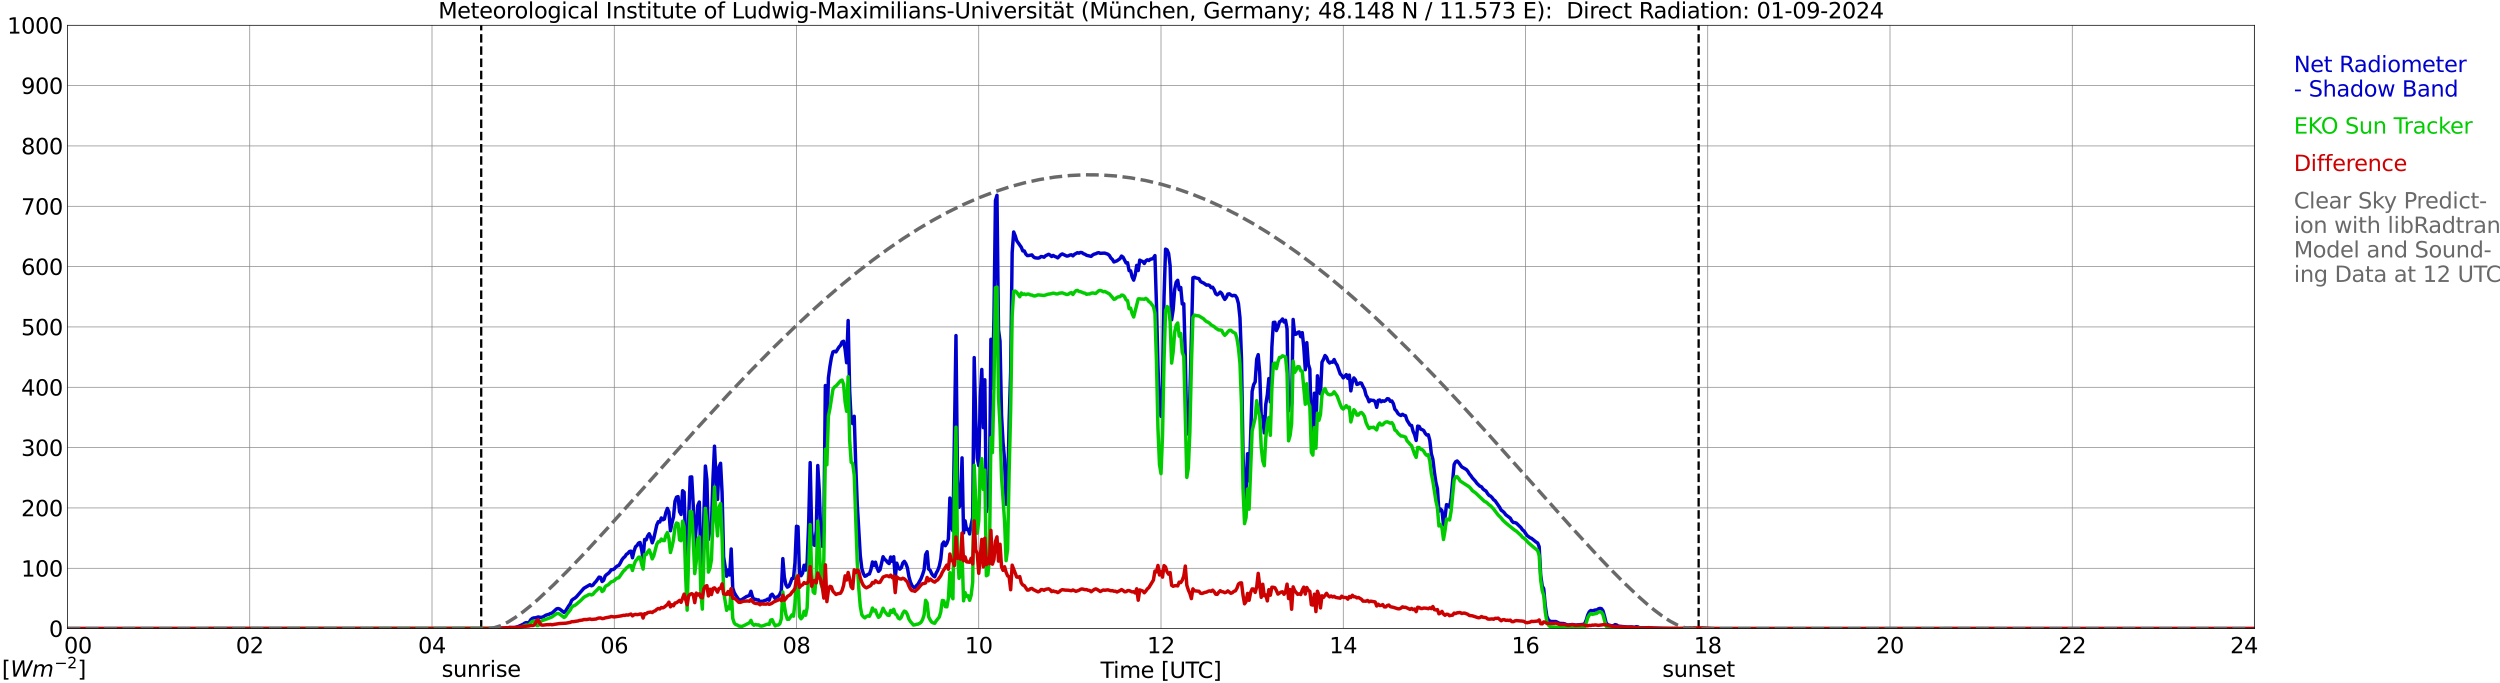 <?xml version="1.0" encoding="utf-8" standalone="no"?>
<!DOCTYPE svg PUBLIC "-//W3C//DTD SVG 1.1//EN"
  "http://www.w3.org/Graphics/SVG/1.1/DTD/svg11.dtd">
<svg xmlns:xlink="http://www.w3.org/1999/xlink" width="1085.4pt" height="296.64pt" viewBox="0 0 1085.4 296.64" xmlns="http://www.w3.org/2000/svg" version="1.1">
 <defs>
  <style type="text/css">*{stroke-linejoin: round; stroke-linecap: butt}</style>
 </defs>
 <g id="figure_1">
  <g id="patch_1">
   <path d="M 0 296.64 
L 1085.4 296.64 
L 1085.4 0 
L 0 0 
z
" style="fill: #ffffff"/>
  </g>
  <g id="axes_1">
   <g id="patch_2">
    <path d="M 29.306 272.909 
L 978.814 272.909 
L 978.814 10.976 
L 29.306 10.976 
z
" style="fill: #ffffff"/>
   </g>
   <g id="patch_3">
    <path d="M 978.814 272.909 
L 978.814 272.909 
L 978.814 10.976 
L 978.814 10.976 
z
" clip-path="url(#pbd9446a35d)" style="fill: #d3d3d3; opacity: 0.25; stroke: #d3d3d3; stroke-linejoin: miter"/>
   </g>
   <g id="matplotlib.axis_1">
    <g id="xtick_1">
     <g id="line2d_1">
      <path d="M 29.306 272.909 
L 29.306 10.976 
" clip-path="url(#pbd9446a35d)" style="fill: none; stroke: #808080; stroke-width: 0.3; stroke-linecap: square"/>
     </g>
     <g id="line2d_2"/>
     <g id="text_1">
      <!--    00 -->
      <g transform="translate(18.733 283.627) scale(0.095 -0.095)">
       <defs>
        <path id="DejaVuSans-20" transform="scale(0.016)"/>
        <path id="DejaVuSans-30" d="M 2034 4250 
Q 1547 4250 1301 3770 
Q 1056 3291 1056 2328 
Q 1056 1369 1301 889 
Q 1547 409 2034 409 
Q 2525 409 2770 889 
Q 3016 1369 3016 2328 
Q 3016 3291 2770 3770 
Q 2525 4250 2034 4250 
z
M 2034 4750 
Q 2819 4750 3233 4129 
Q 3647 3509 3647 2328 
Q 3647 1150 3233 529 
Q 2819 -91 2034 -91 
Q 1250 -91 836 529 
Q 422 1150 422 2328 
Q 422 3509 836 4129 
Q 1250 4750 2034 4750 
z
" transform="scale(0.016)"/>
       </defs>
       <use xlink:href="#DejaVuSans-20"/>
       <use xlink:href="#DejaVuSans-20" transform="translate(31.787 0)"/>
       <use xlink:href="#DejaVuSans-20" transform="translate(63.574 0)"/>
       <use xlink:href="#DejaVuSans-30" transform="translate(95.361 0)"/>
       <use xlink:href="#DejaVuSans-30" transform="translate(158.984 0)"/>
      </g>
     </g>
    </g>
    <g id="xtick_2">
     <g id="line2d_3">
      <path d="M 108.431 272.909 
L 108.431 10.976 
" clip-path="url(#pbd9446a35d)" style="fill: none; stroke: #808080; stroke-width: 0.3; stroke-linecap: square"/>
     </g>
     <g id="line2d_4"/>
     <g id="text_2">
      <!-- 02 -->
      <g transform="translate(102.387 283.627) scale(0.095 -0.095)">
       <defs>
        <path id="DejaVuSans-32" d="M 1228 531 
L 3431 531 
L 3431 0 
L 469 0 
L 469 531 
Q 828 903 1448 1529 
Q 2069 2156 2228 2338 
Q 2531 2678 2651 2914 
Q 2772 3150 2772 3378 
Q 2772 3750 2511 3984 
Q 2250 4219 1831 4219 
Q 1534 4219 1204 4116 
Q 875 4013 500 3803 
L 500 4441 
Q 881 4594 1212 4672 
Q 1544 4750 1819 4750 
Q 2544 4750 2975 4387 
Q 3406 4025 3406 3419 
Q 3406 3131 3298 2873 
Q 3191 2616 2906 2266 
Q 2828 2175 2409 1742 
Q 1991 1309 1228 531 
z
" transform="scale(0.016)"/>
       </defs>
       <use xlink:href="#DejaVuSans-30"/>
       <use xlink:href="#DejaVuSans-32" transform="translate(63.623 0)"/>
      </g>
     </g>
    </g>
    <g id="xtick_3">
     <g id="line2d_5">
      <path d="M 187.557 272.909 
L 187.557 10.976 
" clip-path="url(#pbd9446a35d)" style="fill: none; stroke: #808080; stroke-width: 0.3; stroke-linecap: square"/>
     </g>
     <g id="line2d_6"/>
     <g id="text_3">
      <!-- 04 -->
      <g transform="translate(181.513 283.627) scale(0.095 -0.095)">
       <defs>
        <path id="DejaVuSans-34" d="M 2419 4116 
L 825 1625 
L 2419 1625 
L 2419 4116 
z
M 2253 4666 
L 3047 4666 
L 3047 1625 
L 3713 1625 
L 3713 1100 
L 3047 1100 
L 3047 0 
L 2419 0 
L 2419 1100 
L 313 1100 
L 313 1709 
L 2253 4666 
z
" transform="scale(0.016)"/>
       </defs>
       <use xlink:href="#DejaVuSans-30"/>
       <use xlink:href="#DejaVuSans-34" transform="translate(63.623 0)"/>
      </g>
     </g>
    </g>
    <g id="xtick_4">
     <g id="line2d_7">
      <path d="M 266.683 272.909 
L 266.683 10.976 
" clip-path="url(#pbd9446a35d)" style="fill: none; stroke: #808080; stroke-width: 0.3; stroke-linecap: square"/>
     </g>
     <g id="line2d_8"/>
     <g id="text_4">
      <!-- 06 -->
      <g transform="translate(260.638 283.627) scale(0.095 -0.095)">
       <defs>
        <path id="DejaVuSans-36" d="M 2113 2584 
Q 1688 2584 1439 2293 
Q 1191 2003 1191 1497 
Q 1191 994 1439 701 
Q 1688 409 2113 409 
Q 2538 409 2786 701 
Q 3034 994 3034 1497 
Q 3034 2003 2786 2293 
Q 2538 2584 2113 2584 
z
M 3366 4563 
L 3366 3988 
Q 3128 4100 2886 4159 
Q 2644 4219 2406 4219 
Q 1781 4219 1451 3797 
Q 1122 3375 1075 2522 
Q 1259 2794 1537 2939 
Q 1816 3084 2150 3084 
Q 2853 3084 3261 2657 
Q 3669 2231 3669 1497 
Q 3669 778 3244 343 
Q 2819 -91 2113 -91 
Q 1303 -91 875 529 
Q 447 1150 447 2328 
Q 447 3434 972 4092 
Q 1497 4750 2381 4750 
Q 2619 4750 2861 4703 
Q 3103 4656 3366 4563 
z
" transform="scale(0.016)"/>
       </defs>
       <use xlink:href="#DejaVuSans-30"/>
       <use xlink:href="#DejaVuSans-36" transform="translate(63.623 0)"/>
      </g>
     </g>
    </g>
    <g id="xtick_5">
     <g id="line2d_9">
      <path d="M 345.808 272.909 
L 345.808 10.976 
" clip-path="url(#pbd9446a35d)" style="fill: none; stroke: #808080; stroke-width: 0.3; stroke-linecap: square"/>
     </g>
     <g id="line2d_10"/>
     <g id="text_5">
      <!-- 08 -->
      <g transform="translate(339.764 283.627) scale(0.095 -0.095)">
       <defs>
        <path id="DejaVuSans-38" d="M 2034 2216 
Q 1584 2216 1326 1975 
Q 1069 1734 1069 1313 
Q 1069 891 1326 650 
Q 1584 409 2034 409 
Q 2484 409 2743 651 
Q 3003 894 3003 1313 
Q 3003 1734 2745 1975 
Q 2488 2216 2034 2216 
z
M 1403 2484 
Q 997 2584 770 2862 
Q 544 3141 544 3541 
Q 544 4100 942 4425 
Q 1341 4750 2034 4750 
Q 2731 4750 3128 4425 
Q 3525 4100 3525 3541 
Q 3525 3141 3298 2862 
Q 3072 2584 2669 2484 
Q 3125 2378 3379 2068 
Q 3634 1759 3634 1313 
Q 3634 634 3220 271 
Q 2806 -91 2034 -91 
Q 1263 -91 848 271 
Q 434 634 434 1313 
Q 434 1759 690 2068 
Q 947 2378 1403 2484 
z
M 1172 3481 
Q 1172 3119 1398 2916 
Q 1625 2713 2034 2713 
Q 2441 2713 2670 2916 
Q 2900 3119 2900 3481 
Q 2900 3844 2670 4047 
Q 2441 4250 2034 4250 
Q 1625 4250 1398 4047 
Q 1172 3844 1172 3481 
z
" transform="scale(0.016)"/>
       </defs>
       <use xlink:href="#DejaVuSans-30"/>
       <use xlink:href="#DejaVuSans-38" transform="translate(63.623 0)"/>
      </g>
     </g>
    </g>
    <g id="xtick_6">
     <g id="line2d_11">
      <path d="M 424.934 272.909 
L 424.934 10.976 
" clip-path="url(#pbd9446a35d)" style="fill: none; stroke: #808080; stroke-width: 0.3; stroke-linecap: square"/>
     </g>
     <g id="line2d_12"/>
     <g id="text_6">
      <!-- 10 -->
      <g transform="translate(418.89 283.627) scale(0.095 -0.095)">
       <defs>
        <path id="DejaVuSans-31" d="M 794 531 
L 1825 531 
L 1825 4091 
L 703 3866 
L 703 4441 
L 1819 4666 
L 2450 4666 
L 2450 531 
L 3481 531 
L 3481 0 
L 794 0 
L 794 531 
z
" transform="scale(0.016)"/>
       </defs>
       <use xlink:href="#DejaVuSans-31"/>
       <use xlink:href="#DejaVuSans-30" transform="translate(63.623 0)"/>
      </g>
     </g>
    </g>
    <g id="xtick_7">
     <g id="line2d_13">
      <path d="M 504.06 272.909 
L 504.06 10.976 
" clip-path="url(#pbd9446a35d)" style="fill: none; stroke: #808080; stroke-width: 0.3; stroke-linecap: square"/>
     </g>
     <g id="line2d_14"/>
     <g id="text_7">
      <!-- 12 -->
      <g transform="translate(498.015 283.627) scale(0.095 -0.095)">
       <use xlink:href="#DejaVuSans-31"/>
       <use xlink:href="#DejaVuSans-32" transform="translate(63.623 0)"/>
      </g>
     </g>
    </g>
    <g id="xtick_8">
     <g id="line2d_15">
      <path d="M 583.185 272.909 
L 583.185 10.976 
" clip-path="url(#pbd9446a35d)" style="fill: none; stroke: #808080; stroke-width: 0.3; stroke-linecap: square"/>
     </g>
     <g id="line2d_16"/>
     <g id="text_8">
      <!-- 14 -->
      <g transform="translate(577.141 283.627) scale(0.095 -0.095)">
       <use xlink:href="#DejaVuSans-31"/>
       <use xlink:href="#DejaVuSans-34" transform="translate(63.623 0)"/>
      </g>
     </g>
    </g>
    <g id="xtick_9">
     <g id="line2d_17">
      <path d="M 662.311 272.909 
L 662.311 10.976 
" clip-path="url(#pbd9446a35d)" style="fill: none; stroke: #808080; stroke-width: 0.3; stroke-linecap: square"/>
     </g>
     <g id="line2d_18"/>
     <g id="text_9">
      <!-- 16 -->
      <g transform="translate(656.267 283.627) scale(0.095 -0.095)">
       <use xlink:href="#DejaVuSans-31"/>
       <use xlink:href="#DejaVuSans-36" transform="translate(63.623 0)"/>
      </g>
     </g>
    </g>
    <g id="xtick_10">
     <g id="line2d_19">
      <path d="M 741.437 272.909 
L 741.437 10.976 
" clip-path="url(#pbd9446a35d)" style="fill: none; stroke: #808080; stroke-width: 0.3; stroke-linecap: square"/>
     </g>
     <g id="line2d_20"/>
     <g id="text_10">
      <!-- 18 -->
      <g transform="translate(735.392 283.627) scale(0.095 -0.095)">
       <use xlink:href="#DejaVuSans-31"/>
       <use xlink:href="#DejaVuSans-38" transform="translate(63.623 0)"/>
      </g>
     </g>
    </g>
    <g id="xtick_11">
     <g id="line2d_21">
      <path d="M 820.562 272.909 
L 820.562 10.976 
" clip-path="url(#pbd9446a35d)" style="fill: none; stroke: #808080; stroke-width: 0.3; stroke-linecap: square"/>
     </g>
     <g id="line2d_22"/>
     <g id="text_11">
      <!-- 20 -->
      <g transform="translate(814.518 283.627) scale(0.095 -0.095)">
       <use xlink:href="#DejaVuSans-32"/>
       <use xlink:href="#DejaVuSans-30" transform="translate(63.623 0)"/>
      </g>
     </g>
    </g>
    <g id="xtick_12">
     <g id="line2d_23">
      <path d="M 899.688 272.909 
L 899.688 10.976 
" clip-path="url(#pbd9446a35d)" style="fill: none; stroke: #808080; stroke-width: 0.3; stroke-linecap: square"/>
     </g>
     <g id="line2d_24"/>
     <g id="text_12">
      <!-- 22 -->
      <g transform="translate(893.644 283.627) scale(0.095 -0.095)">
       <use xlink:href="#DejaVuSans-32"/>
       <use xlink:href="#DejaVuSans-32" transform="translate(63.623 0)"/>
      </g>
     </g>
    </g>
    <g id="xtick_13">
     <g id="line2d_25">
      <path d="M 978.814 272.909 
L 978.814 10.976 
" clip-path="url(#pbd9446a35d)" style="fill: none; stroke: #808080; stroke-width: 0.3; stroke-linecap: square"/>
     </g>
     <g id="line2d_26"/>
     <g id="text_13">
      <!-- 24    -->
      <g transform="translate(968.241 283.627) scale(0.095 -0.095)">
       <use xlink:href="#DejaVuSans-32"/>
       <use xlink:href="#DejaVuSans-34" transform="translate(63.623 0)"/>
       <use xlink:href="#DejaVuSans-20" transform="translate(127.246 0)"/>
       <use xlink:href="#DejaVuSans-20" transform="translate(159.033 0)"/>
       <use xlink:href="#DejaVuSans-20" transform="translate(190.82 0)"/>
      </g>
     </g>
    </g>
    <g id="text_14">
     <!-- Time [UTC] -->
     <g transform="translate(477.806 294.322) scale(0.095 -0.095)">
      <defs>
       <path id="DejaVuSans-54" d="M -19 4666 
L 3928 4666 
L 3928 4134 
L 2272 4134 
L 2272 0 
L 1638 0 
L 1638 4134 
L -19 4134 
L -19 4666 
z
" transform="scale(0.016)"/>
       <path id="DejaVuSans-69" d="M 603 3500 
L 1178 3500 
L 1178 0 
L 603 0 
L 603 3500 
z
M 603 4863 
L 1178 4863 
L 1178 4134 
L 603 4134 
L 603 4863 
z
" transform="scale(0.016)"/>
       <path id="DejaVuSans-6d" d="M 3328 2828 
Q 3544 3216 3844 3400 
Q 4144 3584 4550 3584 
Q 5097 3584 5394 3201 
Q 5691 2819 5691 2113 
L 5691 0 
L 5113 0 
L 5113 2094 
Q 5113 2597 4934 2840 
Q 4756 3084 4391 3084 
Q 3944 3084 3684 2787 
Q 3425 2491 3425 1978 
L 3425 0 
L 2847 0 
L 2847 2094 
Q 2847 2600 2669 2842 
Q 2491 3084 2119 3084 
Q 1678 3084 1418 2786 
Q 1159 2488 1159 1978 
L 1159 0 
L 581 0 
L 581 3500 
L 1159 3500 
L 1159 2956 
Q 1356 3278 1631 3431 
Q 1906 3584 2284 3584 
Q 2666 3584 2933 3390 
Q 3200 3197 3328 2828 
z
" transform="scale(0.016)"/>
       <path id="DejaVuSans-65" d="M 3597 1894 
L 3597 1613 
L 953 1613 
Q 991 1019 1311 708 
Q 1631 397 2203 397 
Q 2534 397 2845 478 
Q 3156 559 3463 722 
L 3463 178 
Q 3153 47 2828 -22 
Q 2503 -91 2169 -91 
Q 1331 -91 842 396 
Q 353 884 353 1716 
Q 353 2575 817 3079 
Q 1281 3584 2069 3584 
Q 2775 3584 3186 3129 
Q 3597 2675 3597 1894 
z
M 3022 2063 
Q 3016 2534 2758 2815 
Q 2500 3097 2075 3097 
Q 1594 3097 1305 2825 
Q 1016 2553 972 2059 
L 3022 2063 
z
" transform="scale(0.016)"/>
       <path id="DejaVuSans-5b" d="M 550 4863 
L 1875 4863 
L 1875 4416 
L 1125 4416 
L 1125 -397 
L 1875 -397 
L 1875 -844 
L 550 -844 
L 550 4863 
z
" transform="scale(0.016)"/>
       <path id="DejaVuSans-55" d="M 556 4666 
L 1191 4666 
L 1191 1831 
Q 1191 1081 1462 751 
Q 1734 422 2344 422 
Q 2950 422 3222 751 
Q 3494 1081 3494 1831 
L 3494 4666 
L 4128 4666 
L 4128 1753 
Q 4128 841 3676 375 
Q 3225 -91 2344 -91 
Q 1459 -91 1007 375 
Q 556 841 556 1753 
L 556 4666 
z
" transform="scale(0.016)"/>
       <path id="DejaVuSans-43" d="M 4122 4306 
L 4122 3641 
Q 3803 3938 3442 4084 
Q 3081 4231 2675 4231 
Q 1875 4231 1450 3742 
Q 1025 3253 1025 2328 
Q 1025 1406 1450 917 
Q 1875 428 2675 428 
Q 3081 428 3442 575 
Q 3803 722 4122 1019 
L 4122 359 
Q 3791 134 3420 21 
Q 3050 -91 2638 -91 
Q 1578 -91 968 557 
Q 359 1206 359 2328 
Q 359 3453 968 4101 
Q 1578 4750 2638 4750 
Q 3056 4750 3426 4639 
Q 3797 4528 4122 4306 
z
" transform="scale(0.016)"/>
       <path id="DejaVuSans-5d" d="M 1947 4863 
L 1947 -844 
L 622 -844 
L 622 -397 
L 1369 -397 
L 1369 4416 
L 622 4416 
L 622 4863 
L 1947 4863 
z
" transform="scale(0.016)"/>
      </defs>
      <use xlink:href="#DejaVuSans-54"/>
      <use xlink:href="#DejaVuSans-69" transform="translate(57.959 0)"/>
      <use xlink:href="#DejaVuSans-6d" transform="translate(85.742 0)"/>
      <use xlink:href="#DejaVuSans-65" transform="translate(183.154 0)"/>
      <use xlink:href="#DejaVuSans-20" transform="translate(244.678 0)"/>
      <use xlink:href="#DejaVuSans-5b" transform="translate(276.465 0)"/>
      <use xlink:href="#DejaVuSans-55" transform="translate(315.479 0)"/>
      <use xlink:href="#DejaVuSans-54" transform="translate(388.672 0)"/>
      <use xlink:href="#DejaVuSans-43" transform="translate(443.881 0)"/>
      <use xlink:href="#DejaVuSans-5d" transform="translate(513.705 0)"/>
     </g>
    </g>
   </g>
   <g id="matplotlib.axis_2">
    <g id="ytick_1">
     <g id="line2d_27">
      <path d="M 29.306 272.909 
L 978.814 272.909 
" clip-path="url(#pbd9446a35d)" style="fill: none; stroke: #808080; stroke-width: 0.3; stroke-linecap: square"/>
     </g>
     <g id="line2d_28"/>
     <g id="text_15">
      <!-- 0 -->
      <g transform="translate(21.261 276.518) scale(0.095 -0.095)">
       <use xlink:href="#DejaVuSans-30"/>
      </g>
     </g>
    </g>
    <g id="ytick_2">
     <g id="line2d_29">
      <path d="M 29.306 246.715 
L 978.814 246.715 
" clip-path="url(#pbd9446a35d)" style="fill: none; stroke: #808080; stroke-width: 0.3; stroke-linecap: square"/>
     </g>
     <g id="line2d_30"/>
     <g id="text_16">
      <!-- 100 -->
      <g transform="translate(9.173 250.325) scale(0.095 -0.095)">
       <use xlink:href="#DejaVuSans-31"/>
       <use xlink:href="#DejaVuSans-30" transform="translate(63.623 0)"/>
       <use xlink:href="#DejaVuSans-30" transform="translate(127.246 0)"/>
      </g>
     </g>
    </g>
    <g id="ytick_3">
     <g id="line2d_31">
      <path d="M 29.306 220.522 
L 978.814 220.522 
" clip-path="url(#pbd9446a35d)" style="fill: none; stroke: #808080; stroke-width: 0.3; stroke-linecap: square"/>
     </g>
     <g id="line2d_32"/>
     <g id="text_17">
      <!-- 200 -->
      <g transform="translate(9.173 224.131) scale(0.095 -0.095)">
       <use xlink:href="#DejaVuSans-32"/>
       <use xlink:href="#DejaVuSans-30" transform="translate(63.623 0)"/>
       <use xlink:href="#DejaVuSans-30" transform="translate(127.246 0)"/>
      </g>
     </g>
    </g>
    <g id="ytick_4">
     <g id="line2d_33">
      <path d="M 29.306 194.329 
L 978.814 194.329 
" clip-path="url(#pbd9446a35d)" style="fill: none; stroke: #808080; stroke-width: 0.3; stroke-linecap: square"/>
     </g>
     <g id="line2d_34"/>
     <g id="text_18">
      <!-- 300 -->
      <g transform="translate(9.173 197.938) scale(0.095 -0.095)">
       <defs>
        <path id="DejaVuSans-33" d="M 2597 2516 
Q 3050 2419 3304 2112 
Q 3559 1806 3559 1356 
Q 3559 666 3084 287 
Q 2609 -91 1734 -91 
Q 1441 -91 1130 -33 
Q 819 25 488 141 
L 488 750 
Q 750 597 1062 519 
Q 1375 441 1716 441 
Q 2309 441 2620 675 
Q 2931 909 2931 1356 
Q 2931 1769 2642 2001 
Q 2353 2234 1838 2234 
L 1294 2234 
L 1294 2753 
L 1863 2753 
Q 2328 2753 2575 2939 
Q 2822 3125 2822 3475 
Q 2822 3834 2567 4026 
Q 2313 4219 1838 4219 
Q 1578 4219 1281 4162 
Q 984 4106 628 3988 
L 628 4550 
Q 988 4650 1302 4700 
Q 1616 4750 1894 4750 
Q 2613 4750 3031 4423 
Q 3450 4097 3450 3541 
Q 3450 3153 3228 2886 
Q 3006 2619 2597 2516 
z
" transform="scale(0.016)"/>
       </defs>
       <use xlink:href="#DejaVuSans-33"/>
       <use xlink:href="#DejaVuSans-30" transform="translate(63.623 0)"/>
       <use xlink:href="#DejaVuSans-30" transform="translate(127.246 0)"/>
      </g>
     </g>
    </g>
    <g id="ytick_5">
     <g id="line2d_35">
      <path d="M 29.306 168.136 
L 978.814 168.136 
" clip-path="url(#pbd9446a35d)" style="fill: none; stroke: #808080; stroke-width: 0.3; stroke-linecap: square"/>
     </g>
     <g id="line2d_36"/>
     <g id="text_19">
      <!-- 400 -->
      <g transform="translate(9.173 171.745) scale(0.095 -0.095)">
       <use xlink:href="#DejaVuSans-34"/>
       <use xlink:href="#DejaVuSans-30" transform="translate(63.623 0)"/>
       <use xlink:href="#DejaVuSans-30" transform="translate(127.246 0)"/>
      </g>
     </g>
    </g>
    <g id="ytick_6">
     <g id="line2d_37">
      <path d="M 29.306 141.942 
L 978.814 141.942 
" clip-path="url(#pbd9446a35d)" style="fill: none; stroke: #808080; stroke-width: 0.3; stroke-linecap: square"/>
     </g>
     <g id="line2d_38"/>
     <g id="text_20">
      <!-- 500 -->
      <g transform="translate(9.173 145.551) scale(0.095 -0.095)">
       <defs>
        <path id="DejaVuSans-35" d="M 691 4666 
L 3169 4666 
L 3169 4134 
L 1269 4134 
L 1269 2991 
Q 1406 3038 1543 3061 
Q 1681 3084 1819 3084 
Q 2600 3084 3056 2656 
Q 3513 2228 3513 1497 
Q 3513 744 3044 326 
Q 2575 -91 1722 -91 
Q 1428 -91 1123 -41 
Q 819 9 494 109 
L 494 744 
Q 775 591 1075 516 
Q 1375 441 1709 441 
Q 2250 441 2565 725 
Q 2881 1009 2881 1497 
Q 2881 1984 2565 2268 
Q 2250 2553 1709 2553 
Q 1456 2553 1204 2497 
Q 953 2441 691 2322 
L 691 4666 
z
" transform="scale(0.016)"/>
       </defs>
       <use xlink:href="#DejaVuSans-35"/>
       <use xlink:href="#DejaVuSans-30" transform="translate(63.623 0)"/>
       <use xlink:href="#DejaVuSans-30" transform="translate(127.246 0)"/>
      </g>
     </g>
    </g>
    <g id="ytick_7">
     <g id="line2d_39">
      <path d="M 29.306 115.749 
L 978.814 115.749 
" clip-path="url(#pbd9446a35d)" style="fill: none; stroke: #808080; stroke-width: 0.3; stroke-linecap: square"/>
     </g>
     <g id="line2d_40"/>
     <g id="text_21">
      <!-- 600 -->
      <g transform="translate(9.173 119.358) scale(0.095 -0.095)">
       <use xlink:href="#DejaVuSans-36"/>
       <use xlink:href="#DejaVuSans-30" transform="translate(63.623 0)"/>
       <use xlink:href="#DejaVuSans-30" transform="translate(127.246 0)"/>
      </g>
     </g>
    </g>
    <g id="ytick_8">
     <g id="line2d_41">
      <path d="M 29.306 89.556 
L 978.814 89.556 
" clip-path="url(#pbd9446a35d)" style="fill: none; stroke: #808080; stroke-width: 0.3; stroke-linecap: square"/>
     </g>
     <g id="line2d_42"/>
     <g id="text_22">
      <!-- 700 -->
      <g transform="translate(9.173 93.165) scale(0.095 -0.095)">
       <defs>
        <path id="DejaVuSans-37" d="M 525 4666 
L 3525 4666 
L 3525 4397 
L 1831 0 
L 1172 0 
L 2766 4134 
L 525 4134 
L 525 4666 
z
" transform="scale(0.016)"/>
       </defs>
       <use xlink:href="#DejaVuSans-37"/>
       <use xlink:href="#DejaVuSans-30" transform="translate(63.623 0)"/>
       <use xlink:href="#DejaVuSans-30" transform="translate(127.246 0)"/>
      </g>
     </g>
    </g>
    <g id="ytick_9">
     <g id="line2d_43">
      <path d="M 29.306 63.362 
L 978.814 63.362 
" clip-path="url(#pbd9446a35d)" style="fill: none; stroke: #808080; stroke-width: 0.3; stroke-linecap: square"/>
     </g>
     <g id="line2d_44"/>
     <g id="text_23">
      <!-- 800 -->
      <g transform="translate(9.173 66.972) scale(0.095 -0.095)">
       <use xlink:href="#DejaVuSans-38"/>
       <use xlink:href="#DejaVuSans-30" transform="translate(63.623 0)"/>
       <use xlink:href="#DejaVuSans-30" transform="translate(127.246 0)"/>
      </g>
     </g>
    </g>
    <g id="ytick_10">
     <g id="line2d_45">
      <path d="M 29.306 37.169 
L 978.814 37.169 
" clip-path="url(#pbd9446a35d)" style="fill: none; stroke: #808080; stroke-width: 0.3; stroke-linecap: square"/>
     </g>
     <g id="line2d_46"/>
     <g id="text_24">
      <!-- 900 -->
      <g transform="translate(9.173 40.778) scale(0.095 -0.095)">
       <defs>
        <path id="DejaVuSans-39" d="M 703 97 
L 703 672 
Q 941 559 1184 500 
Q 1428 441 1663 441 
Q 2288 441 2617 861 
Q 2947 1281 2994 2138 
Q 2813 1869 2534 1725 
Q 2256 1581 1919 1581 
Q 1219 1581 811 2004 
Q 403 2428 403 3163 
Q 403 3881 828 4315 
Q 1253 4750 1959 4750 
Q 2769 4750 3195 4129 
Q 3622 3509 3622 2328 
Q 3622 1225 3098 567 
Q 2575 -91 1691 -91 
Q 1453 -91 1209 -44 
Q 966 3 703 97 
z
M 1959 2075 
Q 2384 2075 2632 2365 
Q 2881 2656 2881 3163 
Q 2881 3666 2632 3958 
Q 2384 4250 1959 4250 
Q 1534 4250 1286 3958 
Q 1038 3666 1038 3163 
Q 1038 2656 1286 2365 
Q 1534 2075 1959 2075 
z
" transform="scale(0.016)"/>
       </defs>
       <use xlink:href="#DejaVuSans-39"/>
       <use xlink:href="#DejaVuSans-30" transform="translate(63.623 0)"/>
       <use xlink:href="#DejaVuSans-30" transform="translate(127.246 0)"/>
      </g>
     </g>
    </g>
    <g id="ytick_11">
     <g id="line2d_47">
      <path d="M 29.306 10.976 
L 978.814 10.976 
" clip-path="url(#pbd9446a35d)" style="fill: none; stroke: #808080; stroke-width: 0.3; stroke-linecap: square"/>
     </g>
     <g id="line2d_48"/>
     <g id="text_25">
      <!-- 1000 -->
      <g transform="translate(3.128 14.585) scale(0.095 -0.095)">
       <use xlink:href="#DejaVuSans-31"/>
       <use xlink:href="#DejaVuSans-30" transform="translate(63.623 0)"/>
       <use xlink:href="#DejaVuSans-30" transform="translate(127.246 0)"/>
       <use xlink:href="#DejaVuSans-30" transform="translate(190.869 0)"/>
      </g>
     </g>
    </g>
   </g>
   <g id="line2d_49">
    <path d="M 208.921 272.909 
L 208.921 10.976 
" clip-path="url(#pbd9446a35d)" style="fill: none; stroke-dasharray: 3.7,1.6; stroke-dashoffset: 0; stroke: #000000"/>
   </g>
   <g id="line2d_50">
    <path d="M 737.48 272.909 
L 737.48 10.976 
" clip-path="url(#pbd9446a35d)" style="fill: none; stroke-dasharray: 3.7,1.6; stroke-dashoffset: 0; stroke: #000000"/>
   </g>
   <g id="line2d_51">
    <path d="M 29.306 272.909 
L 213.273 272.87 
L 214.592 272.778 
L 215.91 272.877 
L 216.57 272.715 
L 219.207 272.634 
L 219.867 272.539 
L 220.526 272.568 
L 221.186 272.437 
L 223.164 272.453 
L 223.823 272.393 
L 225.142 271.932 
L 226.461 271.342 
L 227.12 271.033 
L 227.779 270.557 
L 228.439 270.31 
L 229.098 270.402 
L 229.757 270.127 
L 230.417 269.09 
L 231.076 268.511 
L 231.736 268.267 
L 232.395 268.246 
L 233.714 267.848 
L 234.373 268.013 
L 235.033 268.019 
L 235.692 267.877 
L 237.011 267.086 
L 238.329 266.696 
L 238.989 266.353 
L 239.648 266.177 
L 241.626 264.354 
L 242.286 264.189 
L 242.945 264.393 
L 244.923 265.931 
L 245.583 265.218 
L 246.901 263.078 
L 247.561 262.185 
L 248.22 260.65 
L 248.88 260.092 
L 249.539 259.718 
L 250.198 259.17 
L 253.495 255.414 
L 256.133 253.861 
L 256.792 254.338 
L 257.451 254.013 
L 258.111 253.099 
L 258.77 252.441 
L 260.089 250.563 
L 260.748 250.707 
L 261.408 252.478 
L 262.067 251.952 
L 262.726 250.094 
L 263.386 249.437 
L 264.045 248.989 
L 264.705 248.321 
L 265.364 247.357 
L 266.023 247.315 
L 266.683 247.004 
L 267.342 246.26 
L 268.002 245.736 
L 268.661 245.49 
L 269.32 244.437 
L 269.98 243.127 
L 270.639 242.234 
L 271.298 241.686 
L 271.958 240.665 
L 272.617 240.259 
L 273.277 239.434 
L 273.936 239.292 
L 274.595 242.168 
L 275.255 239.298 
L 275.914 237.393 
L 276.573 236.825 
L 277.233 235.78 
L 277.892 235.534 
L 278.552 238.543 
L 279.211 242.504 
L 279.87 234.234 
L 280.53 234.397 
L 281.189 232.692 
L 281.849 231.73 
L 282.508 233.195 
L 283.167 235.665 
L 283.827 233.855 
L 285.145 227.93 
L 285.805 226.505 
L 286.464 226.644 
L 287.124 224.873 
L 287.783 225.677 
L 288.442 225.363 
L 289.102 222.479 
L 289.761 220.74 
L 290.42 222.332 
L 291.08 230.436 
L 291.739 227.102 
L 292.399 224.438 
L 293.058 217.625 
L 293.717 215.844 
L 294.377 215.611 
L 295.036 222.151 
L 295.696 223.354 
L 296.355 213.049 
L 297.014 213.683 
L 297.674 237.244 
L 298.333 254.539 
L 298.992 225.206 
L 299.652 207.127 
L 300.311 207.043 
L 300.971 219.223 
L 301.63 237.77 
L 302.949 219.477 
L 303.608 217.955 
L 304.267 243.247 
L 304.927 251.105 
L 305.586 223.736 
L 306.246 202.339 
L 306.905 208.366 
L 307.564 234.208 
L 308.224 229.645 
L 308.883 228.281 
L 309.543 207.986 
L 310.202 193.711 
L 310.861 207.357 
L 311.521 216.839 
L 312.18 202.734 
L 312.839 201.142 
L 313.499 213.901 
L 314.158 241.747 
L 315.477 250.186 
L 316.136 247.391 
L 316.796 249.626 
L 317.455 238.341 
L 318.114 255.249 
L 318.774 257.256 
L 319.433 258.432 
L 320.752 260.37 
L 321.411 260.532 
L 322.071 260.312 
L 324.049 259.026 
L 325.368 258.518 
L 326.027 256.716 
L 326.686 259.108 
L 327.346 260.297 
L 328.005 260.168 
L 328.665 260.464 
L 329.324 260.438 
L 329.983 261.41 
L 330.643 261.046 
L 331.302 261.025 
L 331.961 260.729 
L 332.621 260.559 
L 333.28 260.09 
L 333.94 260.606 
L 334.599 258.479 
L 335.258 257.994 
L 336.577 259.914 
L 337.236 259.233 
L 337.896 258.961 
L 338.555 258.031 
L 339.215 256.53 
L 339.874 242.538 
L 340.533 250.589 
L 341.193 253.824 
L 341.852 254.922 
L 342.512 254.521 
L 343.171 253.046 
L 343.83 251.155 
L 344.49 251.09 
L 345.149 244.23 
L 345.808 228.472 
L 346.468 228.668 
L 347.127 249.814 
L 347.787 249.953 
L 348.446 248.85 
L 349.105 245.406 
L 349.765 247.517 
L 350.424 244.154 
L 351.083 227.442 
L 351.743 200.838 
L 352.402 230.764 
L 353.062 236.343 
L 353.721 236.793 
L 354.38 230.387 
L 355.04 202.108 
L 355.699 213.175 
L 356.359 232.272 
L 357.018 237.171 
L 357.677 229.643 
L 358.337 167.381 
L 358.996 190.088 
L 359.655 164.06 
L 360.315 159.081 
L 360.974 155.165 
L 361.634 152.797 
L 362.293 152.514 
L 362.952 152.781 
L 364.271 150.659 
L 364.93 149.963 
L 365.59 148.467 
L 366.249 148.153 
L 366.909 151.629 
L 367.568 157.48 
L 368.227 139.15 
L 368.887 169.534 
L 369.546 182.576 
L 370.206 183.914 
L 370.865 180.735 
L 371.524 201.734 
L 372.184 218.78 
L 373.502 241.246 
L 374.162 246.757 
L 374.821 248.992 
L 375.481 250.189 
L 376.14 249.966 
L 376.799 249.379 
L 377.459 249.196 
L 378.118 247.318 
L 378.777 243.981 
L 379.437 245.545 
L 380.096 244.075 
L 380.756 246.519 
L 381.415 248.057 
L 382.074 247.362 
L 383.393 241.71 
L 384.053 242.81 
L 384.712 243.323 
L 385.371 244.185 
L 386.031 244.678 
L 386.69 241.828 
L 387.349 243.735 
L 388.009 241.713 
L 388.668 250.914 
L 389.328 244.497 
L 389.987 246.448 
L 390.646 247.101 
L 391.306 246.493 
L 391.965 244.421 
L 392.624 243.719 
L 393.284 244.717 
L 393.943 246.488 
L 394.603 250.267 
L 395.262 252.659 
L 395.921 254.178 
L 396.581 254.945 
L 397.24 255.089 
L 397.899 254.246 
L 398.559 253.612 
L 399.878 251.21 
L 400.537 249.516 
L 401.196 247.444 
L 401.856 240.827 
L 402.515 239.528 
L 403.175 247.064 
L 403.834 247.593 
L 404.493 249.099 
L 405.153 249.95 
L 405.812 250.435 
L 406.471 248.78 
L 407.131 247.611 
L 407.79 245.854 
L 408.45 242.708 
L 409.109 236.272 
L 409.768 235.316 
L 410.428 236.917 
L 411.087 235.874 
L 411.746 234.02 
L 412.406 216.232 
L 413.065 229.087 
L 413.725 230.483 
L 415.043 145.691 
L 415.703 208.177 
L 416.362 220.25 
L 417.022 218.985 
L 417.681 198.787 
L 418.34 231.398 
L 419 226.133 
L 419.659 229.894 
L 420.318 229.729 
L 420.978 231.819 
L 421.637 227.872 
L 422.297 224.695 
L 422.956 155.254 
L 423.615 181.882 
L 424.275 198.847 
L 424.934 202.134 
L 425.593 172.355 
L 426.253 160.406 
L 426.912 185.659 
L 427.572 164.877 
L 428.231 222.191 
L 428.89 219.134 
L 429.55 214.836 
L 430.209 147.309 
L 430.869 168.51 
L 431.528 138.265 
L 432.187 87.038 
L 432.847 84.799 
L 433.506 143.134 
L 434.165 148.147 
L 434.825 180.145 
L 435.484 192.184 
L 436.144 199.476 
L 436.803 218.927 
L 437.462 215.635 
L 438.122 182.78 
L 438.781 161.598 
L 439.44 109.649 
L 440.1 100.722 
L 440.759 102.354 
L 441.419 104.502 
L 443.397 107.346 
L 444.056 108.928 
L 444.716 108.947 
L 445.375 110.311 
L 446.034 110.966 
L 446.694 110.929 
L 448.012 110.673 
L 448.672 111.506 
L 449.331 111.925 
L 450.65 112.066 
L 451.309 111.917 
L 451.969 111.372 
L 452.628 111.451 
L 453.287 111.676 
L 453.947 111.039 
L 455.266 110.4 
L 455.925 110.764 
L 456.584 111.362 
L 457.244 110.908 
L 457.903 111.325 
L 458.563 111.561 
L 459.222 111.959 
L 460.541 110.591 
L 461.2 110.246 
L 463.178 111.204 
L 463.838 111.063 
L 464.497 110.749 
L 465.156 110.61 
L 465.816 111.087 
L 466.475 110.426 
L 467.794 109.711 
L 468.453 109.913 
L 469.113 109.588 
L 469.772 109.69 
L 470.431 110.175 
L 471.091 110.408 
L 471.75 110.843 
L 473.728 111.309 
L 474.388 110.699 
L 475.047 110.332 
L 475.706 110.183 
L 476.366 109.84 
L 477.025 109.683 
L 477.685 109.986 
L 479.003 109.913 
L 479.663 109.903 
L 480.981 110.358 
L 481.641 110.906 
L 482.3 112.011 
L 482.96 112.648 
L 483.619 113.735 
L 484.938 113.232 
L 486.256 112.299 
L 486.916 111.176 
L 487.575 111.642 
L 488.894 114.167 
L 489.553 114.065 
L 490.213 117.488 
L 490.872 117.59 
L 491.532 120.246 
L 492.191 121.621 
L 492.85 119.434 
L 493.51 115.209 
L 494.169 117.457 
L 494.828 112.938 
L 495.488 113.313 
L 496.147 113.536 
L 496.807 114.397 
L 497.466 113.229 
L 498.125 112.8 
L 498.785 113.109 
L 499.444 112.517 
L 500.103 112.435 
L 500.763 112.019 
L 501.422 110.971 
L 502.082 132.128 
L 502.741 158.651 
L 503.4 178.359 
L 504.06 180.75 
L 504.719 166.768 
L 505.379 128.867 
L 506.038 108.158 
L 506.697 108.483 
L 507.357 110.041 
L 508.016 115.327 
L 508.675 138.844 
L 509.335 134.454 
L 509.994 125.668 
L 510.654 122.486 
L 511.313 121.695 
L 511.972 125.768 
L 512.632 124.828 
L 513.291 131.978 
L 513.95 131.879 
L 514.61 154.746 
L 515.269 188.443 
L 515.929 186.492 
L 516.588 172.358 
L 517.907 120.618 
L 518.566 120.385 
L 519.226 120.671 
L 520.544 120.974 
L 521.204 122.179 
L 521.863 122.593 
L 522.522 122.847 
L 523.841 123.806 
L 524.501 123.683 
L 525.16 123.958 
L 525.819 124.885 
L 526.479 124.704 
L 527.138 125.784 
L 527.797 127.497 
L 528.457 127.992 
L 529.116 127.515 
L 529.776 126.816 
L 530.435 127.413 
L 531.094 128.869 
L 531.754 129.993 
L 532.413 129.11 
L 533.073 127.68 
L 533.732 127.557 
L 534.391 128.07 
L 535.051 128.434 
L 535.71 128.23 
L 536.369 128.374 
L 537.029 129.385 
L 537.688 131.819 
L 538.348 138.011 
L 539.007 155.762 
L 539.666 197.561 
L 540.326 216.562 
L 540.985 213.01 
L 541.644 196.995 
L 542.304 208.798 
L 543.623 169.932 
L 544.282 167.001 
L 544.941 165.833 
L 545.601 155.966 
L 546.26 153.978 
L 546.919 161.87 
L 547.579 180.653 
L 548.238 180.85 
L 548.898 187.951 
L 549.557 175.501 
L 550.216 171.433 
L 550.876 164.364 
L 551.535 174.49 
L 552.195 150.638 
L 552.854 139.988 
L 553.513 139.897 
L 554.173 143.532 
L 554.832 142.063 
L 555.491 139.732 
L 556.151 139.328 
L 556.81 138.485 
L 557.47 139.794 
L 558.129 139.053 
L 558.788 142.773 
L 559.448 178.351 
L 560.107 172.117 
L 560.766 175.464 
L 561.426 138.692 
L 562.085 145.167 
L 562.745 145.075 
L 563.404 144.307 
L 564.063 144.116 
L 564.723 146.193 
L 565.382 144.412 
L 566.042 150.562 
L 566.701 160.524 
L 567.36 148.763 
L 568.02 158.096 
L 568.679 160.285 
L 569.338 186.036 
L 569.998 187.377 
L 570.657 170.705 
L 571.317 187.217 
L 571.976 163.151 
L 572.635 168.033 
L 573.295 170.983 
L 573.954 157.244 
L 574.613 155.99 
L 575.273 154.358 
L 575.932 155.094 
L 576.592 156.836 
L 577.251 157.603 
L 577.91 157.184 
L 578.57 157.273 
L 579.229 156.097 
L 579.889 157.595 
L 580.548 158.557 
L 581.867 162.357 
L 582.526 162.983 
L 583.185 164.057 
L 584.504 162.643 
L 585.164 164.285 
L 585.823 162.855 
L 586.482 169.705 
L 587.142 165.896 
L 587.801 164.083 
L 588.46 164.882 
L 589.12 166.907 
L 589.779 166.684 
L 590.439 166.218 
L 591.098 166.373 
L 591.757 167.834 
L 592.417 168.979 
L 593.076 171.554 
L 593.736 172.68 
L 594.395 174.432 
L 595.054 173.634 
L 595.714 173.848 
L 596.373 173.848 
L 597.032 174.417 
L 597.692 176.847 
L 598.351 173.848 
L 599.011 173.657 
L 599.67 174.43 
L 600.329 174.005 
L 600.989 174.22 
L 601.648 173.846 
L 602.307 173.091 
L 602.967 173.222 
L 603.626 174.236 
L 604.286 174.087 
L 604.945 175.273 
L 605.604 177.717 
L 606.264 178.356 
L 606.923 179.503 
L 607.582 180.082 
L 608.242 180.389 
L 608.901 179.873 
L 609.561 180.3 
L 610.22 180.501 
L 610.879 182.458 
L 612.198 184.567 
L 612.858 184.729 
L 613.517 187.285 
L 614.176 188.744 
L 614.836 191.228 
L 615.495 185.009 
L 616.154 185.14 
L 616.814 186.345 
L 617.473 186.528 
L 618.133 186.953 
L 618.792 188.16 
L 619.451 188.889 
L 620.111 188.768 
L 620.77 191.201 
L 621.429 196.998 
L 622.089 199.368 
L 622.748 204.953 
L 623.408 209.4 
L 624.067 212.201 
L 624.726 221.926 
L 625.386 220.975 
L 626.045 221.727 
L 626.705 227.906 
L 627.364 224.606 
L 628.023 219.095 
L 628.683 219.317 
L 629.342 220.161 
L 630.001 216.229 
L 631.32 201.692 
L 631.98 200.474 
L 632.639 200.141 
L 633.298 200.827 
L 634.617 202.69 
L 636.595 203.834 
L 637.255 204.584 
L 637.914 205.71 
L 638.573 206.49 
L 639.233 207.462 
L 640.552 208.903 
L 641.211 209.835 
L 642.53 211.103 
L 643.189 211.326 
L 643.848 212.269 
L 644.508 212.806 
L 645.167 213.193 
L 645.827 214.275 
L 646.486 215.077 
L 647.145 215.401 
L 647.805 216.051 
L 648.464 216.952 
L 649.123 217.421 
L 651.102 220.268 
L 651.761 221.504 
L 652.42 221.963 
L 653.08 222.591 
L 653.739 223.482 
L 655.717 224.972 
L 656.377 226.169 
L 657.036 226.837 
L 657.695 226.89 
L 658.355 227.131 
L 660.333 229.059 
L 660.992 230.022 
L 661.652 230.538 
L 662.97 232.485 
L 664.289 233.48 
L 664.949 233.742 
L 666.267 234.829 
L 666.927 235.358 
L 667.586 235.733 
L 668.246 237.346 
L 668.905 249.688 
L 669.564 254.372 
L 670.224 255.621 
L 670.883 262.845 
L 671.542 267.476 
L 672.202 269.011 
L 672.861 269.648 
L 673.521 269.852 
L 675.499 269.847 
L 676.817 270.517 
L 677.477 270.682 
L 678.796 270.714 
L 679.455 270.889 
L 680.114 271.214 
L 680.774 271.358 
L 682.752 271.138 
L 684.071 271.403 
L 687.368 271.081 
L 688.027 270.826 
L 688.686 269.176 
L 689.346 266.979 
L 690.005 265.63 
L 690.664 265.053 
L 691.324 265.216 
L 692.643 264.82 
L 693.302 264.849 
L 693.961 264.325 
L 694.621 264.131 
L 695.28 264.265 
L 695.939 265.158 
L 696.599 267.468 
L 697.258 270.216 
L 697.918 271.219 
L 699.896 271.751 
L 700.555 271.599 
L 701.215 271.185 
L 701.874 271.337 
L 702.533 271.824 
L 706.49 272.246 
L 708.468 272.199 
L 709.127 272.309 
L 709.786 272.288 
L 710.446 272.076 
L 711.105 272.188 
L 711.765 272.503 
L 713.083 272.566 
L 714.402 272.547 
L 715.062 272.579 
L 715.721 272.492 
L 717.699 272.686 
L 720.996 272.794 
L 736.162 273.171 
L 737.48 273.152 
L 738.799 273.241 
L 745.393 272.909 
L 978.154 272.909 
L 978.154 272.909 
" clip-path="url(#pbd9446a35d)" style="fill: none; stroke: #0000cc; stroke-width: 1.5; stroke-linecap: square"/>
   </g>
   <g id="line2d_52">
    <path d="M 28.646 272.944 
L 224.482 272.787 
L 225.801 272.481 
L 228.439 271.315 
L 229.098 271.48 
L 229.757 271.269 
L 230.417 270.412 
L 231.076 269.819 
L 231.736 269.702 
L 232.395 270.344 
L 233.054 271.584 
L 233.714 271.558 
L 234.373 270.275 
L 235.033 269.577 
L 236.351 269.104 
L 238.329 268.386 
L 239.648 267.845 
L 241.626 266.429 
L 242.286 266.318 
L 242.945 266.599 
L 244.923 268.086 
L 245.583 267.548 
L 246.242 266.496 
L 247.561 264.883 
L 248.22 263.645 
L 248.88 263.093 
L 249.539 262.872 
L 250.198 262.377 
L 251.517 261.236 
L 252.176 260.683 
L 253.495 259.342 
L 254.155 258.91 
L 254.814 258.646 
L 255.473 258.223 
L 256.133 258.046 
L 256.792 258.307 
L 257.451 258.016 
L 258.111 257.162 
L 259.43 255.914 
L 260.089 255.161 
L 260.748 255.337 
L 261.408 256.814 
L 262.067 256.346 
L 262.726 254.744 
L 263.386 254.209 
L 264.045 253.93 
L 265.364 252.612 
L 266.023 252.465 
L 266.683 252.059 
L 267.342 251.375 
L 268.002 250.981 
L 268.661 250.836 
L 270.639 247.996 
L 271.298 247.415 
L 271.958 246.614 
L 273.277 245.535 
L 273.936 245.597 
L 274.595 247.681 
L 275.255 245.306 
L 275.914 243.565 
L 276.573 242.875 
L 277.233 241.919 
L 277.892 241.877 
L 278.552 244.873 
L 279.211 247.077 
L 279.87 240.708 
L 280.53 240.786 
L 281.189 239.64 
L 281.849 238.764 
L 282.508 240.382 
L 283.167 242.634 
L 283.827 241.348 
L 285.145 236.284 
L 285.805 235.222 
L 286.464 235.168 
L 287.124 234.025 
L 287.783 234.682 
L 288.442 234.709 
L 289.102 232.457 
L 289.761 231.2 
L 290.42 233.813 
L 291.08 239.876 
L 291.739 237.486 
L 292.399 234.343 
L 293.058 228.732 
L 293.717 227.062 
L 294.377 227.335 
L 295.036 234.397 
L 295.696 234.754 
L 296.355 226.268 
L 297.014 228.645 
L 297.674 250.008 
L 298.333 264.899 
L 298.992 239.463 
L 299.652 222.003 
L 300.311 222.212 
L 300.971 233.966 
L 301.63 249.033 
L 302.289 243.8 
L 302.949 234.032 
L 303.608 233.064 
L 304.267 256.841 
L 304.927 264.452 
L 306.246 220.699 
L 306.905 227 
L 307.564 248.38 
L 308.224 246.738 
L 308.883 243.055 
L 309.543 225.407 
L 310.202 211.397 
L 310.861 224.297 
L 311.521 232.656 
L 312.18 220.16 
L 312.839 218.611 
L 313.499 233.295 
L 314.158 256.861 
L 315.477 264.987 
L 316.136 263.49 
L 316.796 264.34 
L 317.455 255.669 
L 318.114 268.408 
L 318.774 270.469 
L 319.433 271.158 
L 320.093 271.347 
L 320.752 271.793 
L 322.071 271.992 
L 323.39 271.412 
L 324.708 270.718 
L 325.368 270.37 
L 326.027 269.336 
L 326.686 270.893 
L 327.346 271.464 
L 328.005 271.104 
L 328.665 271.349 
L 329.324 271.269 
L 329.983 271.754 
L 330.643 271.826 
L 331.302 271.68 
L 333.28 270.933 
L 333.94 271.129 
L 334.599 269.206 
L 335.258 269.059 
L 335.918 270.571 
L 336.577 271.74 
L 337.236 271.384 
L 337.896 271.375 
L 338.555 270.83 
L 339.215 268.671 
L 339.874 257.032 
L 340.533 262.896 
L 341.193 266.839 
L 341.852 268.878 
L 342.512 268.878 
L 343.83 266.934 
L 344.49 267.519 
L 345.149 261.743 
L 345.808 250.218 
L 346.468 251.615 
L 347.127 267.697 
L 347.787 268.654 
L 348.446 267.838 
L 349.105 265.383 
L 349.765 267.125 
L 350.424 263.862 
L 351.083 248.067 
L 351.743 227.753 
L 352.402 249.137 
L 353.062 256.999 
L 353.721 257.638 
L 354.38 250.225 
L 355.04 226.243 
L 355.699 235.679 
L 356.359 253.287 
L 357.018 255.132 
L 357.677 242.876 
L 358.337 195.073 
L 358.996 201.791 
L 359.655 180.677 
L 360.315 177.429 
L 361.634 169.008 
L 362.293 168.02 
L 362.952 167.593 
L 364.93 165.339 
L 365.59 165.032 
L 366.249 166.892 
L 366.909 174.529 
L 367.568 178.579 
L 368.227 163.528 
L 368.887 191.12 
L 369.546 200.685 
L 370.206 201.268 
L 370.865 206.243 
L 372.184 244.176 
L 372.843 255.352 
L 373.502 263.224 
L 374.162 266.902 
L 374.821 267.766 
L 375.481 268.258 
L 376.14 267.656 
L 376.799 267.368 
L 377.459 267.551 
L 378.118 266.108 
L 378.777 263.993 
L 379.437 265.288 
L 380.096 264.858 
L 380.756 266.77 
L 381.415 268.023 
L 382.074 267.477 
L 383.393 264.08 
L 384.053 265.419 
L 385.371 267.076 
L 386.031 267.195 
L 386.69 265.032 
L 387.349 265.85 
L 388.009 264.535 
L 388.668 266.542 
L 389.328 266.97 
L 389.987 268.333 
L 390.646 268.715 
L 391.306 267.984 
L 391.965 266.281 
L 392.624 265.308 
L 393.284 265.635 
L 393.943 266.749 
L 394.603 268.775 
L 395.262 269.838 
L 396.581 271.365 
L 397.24 271.265 
L 397.899 271.052 
L 398.559 270.974 
L 399.218 270.65 
L 399.878 270.17 
L 400.537 269.016 
L 401.196 267.021 
L 401.856 260.64 
L 402.515 261.735 
L 403.175 267.792 
L 403.834 269.101 
L 404.493 270.094 
L 405.153 270.423 
L 405.812 270.609 
L 406.471 269.545 
L 407.79 267.915 
L 408.45 265.655 
L 409.109 260.713 
L 409.768 260.841 
L 410.428 263.372 
L 411.087 263.463 
L 411.746 259.78 
L 412.406 248.607 
L 413.065 258.612 
L 413.725 259.954 
L 414.384 213.658 
L 415.043 185.455 
L 415.703 238.707 
L 416.362 251.092 
L 417.022 249.136 
L 417.681 240.253 
L 418.34 260.856 
L 419 257.282 
L 419.659 258.87 
L 420.318 258.645 
L 420.978 260.629 
L 421.637 258.409 
L 422.297 252.774 
L 422.956 202.011 
L 424.275 231.516 
L 424.934 226.149 
L 425.593 203.28 
L 426.253 199.12 
L 426.912 212.486 
L 427.572 204.095 
L 428.231 249.965 
L 428.89 249.578 
L 429.55 243.05 
L 430.209 189.947 
L 430.869 196.482 
L 431.528 168.283 
L 432.187 124.891 
L 432.847 124.636 
L 433.506 172.418 
L 434.165 184.767 
L 434.825 206.985 
L 436.144 226.327 
L 436.803 243.402 
L 437.462 238.532 
L 438.122 205.245 
L 438.781 178.467 
L 439.44 137.182 
L 440.1 126.485 
L 440.759 126.375 
L 441.419 126.874 
L 442.737 128.837 
L 443.397 127.193 
L 444.056 127.847 
L 444.716 127.604 
L 445.375 127.947 
L 446.034 127.679 
L 446.694 127.68 
L 447.353 128.058 
L 448.012 128.098 
L 448.672 128.427 
L 449.331 128.507 
L 450.65 128.016 
L 453.287 128.281 
L 455.266 127.674 
L 455.925 127.63 
L 457.244 127.277 
L 457.903 127.377 
L 458.563 127.607 
L 459.222 127.59 
L 459.881 127.295 
L 461.2 127.147 
L 463.178 127.886 
L 463.838 127.72 
L 464.497 127.266 
L 465.156 127.037 
L 465.816 127.867 
L 466.475 126.875 
L 467.134 126.212 
L 467.794 126.075 
L 468.453 126.55 
L 469.113 126.641 
L 470.431 127.184 
L 471.091 127.304 
L 471.75 127.78 
L 472.409 127.625 
L 473.069 127.635 
L 473.728 127.31 
L 474.388 127.193 
L 475.706 127.42 
L 477.025 126.253 
L 477.685 126.083 
L 478.344 126.317 
L 479.003 126.68 
L 479.663 126.542 
L 481.641 127.577 
L 482.96 129.137 
L 483.619 129.951 
L 484.278 129.769 
L 484.938 129.113 
L 485.597 128.868 
L 486.256 128.798 
L 486.916 128.114 
L 487.575 128.197 
L 488.235 128.833 
L 488.894 130.178 
L 489.553 130.555 
L 490.213 133.992 
L 490.872 133.795 
L 491.532 136.167 
L 492.191 137.637 
L 494.169 129.778 
L 494.828 129.719 
L 495.488 129.862 
L 496.147 129.843 
L 496.807 129.944 
L 497.466 129.529 
L 498.125 130.033 
L 498.785 130.911 
L 499.444 131.361 
L 500.763 133.087 
L 501.422 135.946 
L 502.082 156.734 
L 502.741 186.073 
L 503.4 201.632 
L 504.06 205.625 
L 504.719 189.111 
L 505.379 156.199 
L 506.038 134.903 
L 506.697 133.095 
L 507.357 133.644 
L 508.016 139.653 
L 508.675 157.633 
L 509.335 152.821 
L 509.994 144.27 
L 510.654 141.151 
L 511.313 140.222 
L 511.972 145.94 
L 512.632 144.788 
L 513.291 152.986 
L 513.95 154.709 
L 515.269 207.273 
L 515.929 203.212 
L 516.588 187.638 
L 517.247 158.941 
L 517.907 137.859 
L 518.566 136.795 
L 519.226 136.993 
L 520.544 137.174 
L 522.522 138.384 
L 523.182 139.103 
L 523.841 139.639 
L 524.501 139.875 
L 525.16 140.343 
L 525.819 141.056 
L 527.138 141.8 
L 527.797 142.436 
L 529.116 143.28 
L 529.776 143.263 
L 530.435 143.437 
L 531.094 144.811 
L 531.754 145.579 
L 532.413 144.919 
L 533.073 144.049 
L 533.732 143.438 
L 534.391 143.395 
L 535.051 144.032 
L 536.369 144.761 
L 537.029 146.918 
L 537.688 151.155 
L 538.348 157.833 
L 539.007 175.625 
L 539.666 212.073 
L 540.326 227.329 
L 540.985 224.735 
L 541.644 212.273 
L 542.304 221.081 
L 543.623 187.158 
L 544.941 181.541 
L 545.601 173.964 
L 546.26 177.94 
L 546.919 180.68 
L 547.579 194.215 
L 548.238 200.099 
L 548.898 202.208 
L 549.557 190.143 
L 550.216 183.452 
L 550.876 181.269 
L 551.535 188.984 
L 552.195 168.593 
L 552.854 157.917 
L 553.513 157.622 
L 554.173 160.036 
L 554.832 157.035 
L 555.491 155.179 
L 556.151 155.161 
L 556.81 154.465 
L 558.129 154.957 
L 558.788 162.063 
L 559.448 191.392 
L 560.107 189.057 
L 560.766 183.867 
L 561.426 156.814 
L 562.085 161.69 
L 562.745 160.676 
L 563.404 159.174 
L 564.063 159.229 
L 564.723 160.966 
L 565.382 161.149 
L 566.701 175.506 
L 567.36 166.608 
L 568.02 174.772 
L 568.679 176.454 
L 569.338 196.393 
L 569.998 197.59 
L 570.657 185.645 
L 571.317 194.596 
L 571.976 179.36 
L 572.635 182.476 
L 573.295 179.956 
L 573.954 171.481 
L 574.613 169.55 
L 575.273 168.731 
L 575.932 170.402 
L 576.592 171.164 
L 577.251 171.373 
L 577.91 171.35 
L 578.57 170.988 
L 579.229 170.105 
L 580.548 171.968 
L 581.867 175.551 
L 582.526 177.052 
L 583.185 177.6 
L 584.504 176.112 
L 585.164 177.057 
L 585.823 176.773 
L 586.482 183.194 
L 587.801 177.888 
L 588.46 178.67 
L 589.12 180.237 
L 589.779 180.196 
L 590.439 179.289 
L 591.098 179.093 
L 591.757 179.755 
L 592.417 180.832 
L 593.076 183.45 
L 593.736 184.886 
L 594.395 186.052 
L 595.054 185.549 
L 595.714 185.626 
L 596.373 185.467 
L 597.692 186.651 
L 598.351 184.457 
L 599.011 183.675 
L 599.67 184.516 
L 600.329 184.424 
L 600.989 183.649 
L 601.648 183.252 
L 602.307 183.132 
L 603.626 183.739 
L 604.286 183.505 
L 604.945 184.503 
L 605.604 186.725 
L 606.264 187.084 
L 606.923 188.103 
L 608.242 189.3 
L 608.901 189.316 
L 610.22 189.77 
L 610.879 191.393 
L 611.539 192.068 
L 612.198 192.905 
L 612.858 193.482 
L 614.176 197.252 
L 614.836 198.582 
L 615.495 194.264 
L 616.154 194.312 
L 616.814 195.058 
L 617.473 195.232 
L 618.133 195.877 
L 618.792 197.076 
L 619.451 197.703 
L 620.111 197.406 
L 620.77 200.218 
L 621.429 205.66 
L 622.089 208.937 
L 623.408 217.489 
L 624.067 220.443 
L 624.726 228.346 
L 625.386 227.73 
L 626.045 229.194 
L 626.705 234.21 
L 627.364 230.381 
L 628.023 225.337 
L 629.342 225.748 
L 630.001 222.006 
L 631.32 208.409 
L 631.98 207.013 
L 632.639 206.985 
L 633.298 207.764 
L 633.958 208.831 
L 637.914 211.402 
L 638.573 212.102 
L 639.233 213.006 
L 640.552 213.929 
L 644.508 217.683 
L 645.167 217.958 
L 645.827 218.476 
L 646.486 219.159 
L 647.145 219.579 
L 648.464 221.005 
L 650.442 223.6 
L 651.761 224.9 
L 652.42 225.803 
L 653.739 227.028 
L 655.717 228.652 
L 657.695 230.23 
L 658.355 230.607 
L 660.333 232.446 
L 660.992 233.259 
L 661.652 233.681 
L 662.311 234.254 
L 663.63 235.699 
L 666.267 237.946 
L 667.586 238.996 
L 668.246 241.097 
L 668.905 251.817 
L 669.564 256.436 
L 670.224 258.527 
L 670.883 265.603 
L 671.542 269.756 
L 672.202 271.287 
L 672.861 271.951 
L 673.521 272.152 
L 682.752 272.796 
L 687.368 272.701 
L 688.027 272.274 
L 688.686 270.393 
L 689.346 268.154 
L 690.005 267.029 
L 690.664 266.375 
L 691.324 266.727 
L 692.643 266.42 
L 693.302 266.288 
L 693.961 265.714 
L 694.621 265.621 
L 695.28 265.79 
L 695.939 266.813 
L 697.258 271.8 
L 697.918 272.584 
L 699.236 272.741 
L 699.896 272.743 
L 700.555 272.564 
L 701.215 272.108 
L 701.874 272.252 
L 702.533 272.718 
L 705.171 272.842 
L 709.127 272.796 
L 710.446 272.514 
L 711.105 272.548 
L 712.424 272.782 
L 716.38 272.883 
L 734.184 272.909 
L 976.836 272.938 
L 978.154 272.934 
L 978.154 272.934 
" clip-path="url(#pbd9446a35d)" style="fill: none; stroke: #00cc00; stroke-width: 1.5; stroke-linecap: square"/>
   </g>
   <g id="line2d_53">
    <path d="M 29.306 272.874 
L 126.894 272.89 
L 215.91 272.879 
L 216.57 272.716 
L 219.207 272.638 
L 219.867 272.545 
L 220.526 272.576 
L 221.186 272.448 
L 223.164 272.485 
L 224.482 272.328 
L 225.801 272.124 
L 229.757 271.767 
L 230.417 271.586 
L 231.076 271.601 
L 231.736 271.474 
L 232.395 270.811 
L 233.054 269.338 
L 233.714 269.199 
L 234.373 270.647 
L 235.033 271.351 
L 235.692 271.411 
L 237.67 271.186 
L 238.329 271.219 
L 238.989 271.118 
L 239.648 271.241 
L 242.945 270.703 
L 245.583 270.579 
L 247.561 270.212 
L 248.22 269.914 
L 248.88 269.908 
L 250.198 269.702 
L 250.858 269.616 
L 251.517 269.392 
L 252.836 269.207 
L 253.495 268.981 
L 254.814 268.967 
L 256.133 268.724 
L 256.792 268.939 
L 258.77 268.769 
L 259.43 268.475 
L 260.089 268.311 
L 260.748 268.279 
L 261.408 268.573 
L 262.067 268.514 
L 262.726 268.259 
L 264.705 267.894 
L 265.364 267.654 
L 266.683 267.854 
L 268.661 267.562 
L 269.98 267.333 
L 270.639 267.147 
L 271.298 267.181 
L 271.958 266.96 
L 272.617 267.069 
L 273.936 266.604 
L 274.595 267.396 
L 275.255 266.901 
L 275.914 266.737 
L 276.573 266.859 
L 277.233 266.77 
L 277.892 266.565 
L 278.552 266.579 
L 279.211 268.336 
L 279.87 266.435 
L 280.53 266.519 
L 281.189 265.961 
L 282.508 265.721 
L 283.167 265.94 
L 283.827 265.415 
L 284.486 265.186 
L 285.145 264.554 
L 285.805 264.191 
L 286.464 264.384 
L 287.124 263.756 
L 287.783 263.904 
L 288.442 263.563 
L 289.761 262.448 
L 290.42 261.428 
L 291.08 263.469 
L 291.739 262.525 
L 292.399 263.004 
L 293.058 261.802 
L 293.717 261.691 
L 295.036 260.663 
L 295.696 261.508 
L 297.014 257.947 
L 298.333 262.549 
L 298.992 258.651 
L 299.652 258.033 
L 300.311 257.74 
L 300.971 258.166 
L 301.63 261.646 
L 302.289 257.504 
L 302.949 258.354 
L 303.608 257.8 
L 304.267 259.315 
L 304.927 259.562 
L 305.586 255.723 
L 306.246 254.549 
L 306.905 254.275 
L 307.564 258.737 
L 308.224 255.816 
L 308.883 258.135 
L 309.543 255.488 
L 310.202 255.222 
L 310.861 255.969 
L 311.521 257.093 
L 312.18 255.483 
L 312.839 255.44 
L 313.499 253.514 
L 314.158 257.794 
L 315.477 258.108 
L 316.136 256.81 
L 316.796 258.195 
L 317.455 255.581 
L 318.114 259.75 
L 318.774 259.695 
L 319.433 260.183 
L 320.752 261.486 
L 321.411 261.536 
L 322.73 261.033 
L 324.708 260.913 
L 325.368 261.057 
L 326.027 260.289 
L 326.686 261.123 
L 327.346 261.741 
L 328.005 261.973 
L 329.324 262.078 
L 329.983 262.565 
L 330.643 262.129 
L 331.302 262.254 
L 332.621 262.298 
L 333.28 262.066 
L 333.94 262.386 
L 334.599 262.182 
L 335.258 261.844 
L 335.918 261.327 
L 337.896 260.494 
L 338.555 260.11 
L 339.215 260.768 
L 339.874 258.414 
L 340.533 260.602 
L 341.193 259.894 
L 341.852 258.953 
L 343.171 258.124 
L 343.83 257.13 
L 344.49 256.48 
L 345.149 255.395 
L 345.808 251.162 
L 346.468 249.962 
L 347.127 255.026 
L 347.787 254.208 
L 348.446 253.921 
L 349.105 252.931 
L 349.765 253.301 
L 350.424 253.2 
L 351.083 252.285 
L 351.743 245.993 
L 352.402 254.536 
L 353.062 252.253 
L 353.721 252.064 
L 354.38 253.07 
L 355.04 248.774 
L 356.359 251.894 
L 357.018 254.948 
L 357.677 259.675 
L 358.337 245.217 
L 358.996 261.206 
L 359.655 256.291 
L 360.315 254.561 
L 360.974 254.781 
L 361.634 256.697 
L 362.952 258.097 
L 363.612 257.81 
L 364.93 257.532 
L 365.59 256.344 
L 366.249 254.169 
L 366.909 250.008 
L 367.568 251.81 
L 368.227 248.53 
L 368.887 251.323 
L 369.546 254.8 
L 370.206 255.555 
L 370.865 247.4 
L 371.524 248.592 
L 372.184 247.513 
L 372.843 247.899 
L 373.502 250.931 
L 374.162 252.764 
L 374.821 254.135 
L 375.481 254.84 
L 376.14 255.219 
L 377.459 254.554 
L 378.118 254.119 
L 378.777 252.896 
L 379.437 253.165 
L 380.096 252.126 
L 380.756 252.658 
L 381.415 252.942 
L 382.074 252.794 
L 383.393 250.539 
L 384.712 250.012 
L 385.371 250.018 
L 386.031 250.392 
L 386.69 249.704 
L 387.349 250.794 
L 388.009 250.086 
L 388.668 257.281 
L 389.328 250.436 
L 389.987 251.024 
L 390.646 251.294 
L 391.306 251.418 
L 391.965 251.049 
L 392.624 251.319 
L 393.943 252.648 
L 394.603 254.401 
L 395.262 255.729 
L 395.921 256.428 
L 396.581 256.489 
L 397.24 256.733 
L 398.559 255.547 
L 399.878 253.949 
L 400.537 253.408 
L 401.196 253.332 
L 401.856 253.096 
L 402.515 250.702 
L 403.175 252.181 
L 403.834 251.401 
L 405.153 252.436 
L 405.812 252.735 
L 406.471 252.143 
L 407.131 251.765 
L 408.45 249.962 
L 409.109 248.468 
L 411.087 245.32 
L 411.746 247.148 
L 412.406 240.533 
L 413.065 243.384 
L 413.725 243.438 
L 414.384 245.525 
L 415.043 233.144 
L 415.703 242.379 
L 416.362 242.067 
L 417.022 242.757 
L 417.681 231.443 
L 418.34 243.45 
L 419 241.76 
L 419.659 243.933 
L 420.978 244.099 
L 421.637 242.372 
L 422.297 244.829 
L 422.956 226.151 
L 423.615 238.834 
L 424.275 240.24 
L 424.934 248.895 
L 426.253 234.194 
L 426.912 246.082 
L 427.572 233.691 
L 428.231 245.134 
L 428.89 242.464 
L 429.55 244.694 
L 430.209 230.271 
L 430.869 244.937 
L 431.528 242.891 
L 432.187 235.056 
L 432.847 233.072 
L 433.506 243.625 
L 434.165 236.29 
L 434.825 246.069 
L 435.484 247.63 
L 436.144 246.057 
L 436.803 248.433 
L 437.462 250.012 
L 438.122 250.444 
L 438.781 256.039 
L 439.44 245.375 
L 441.419 250.536 
L 442.078 250.603 
L 442.737 250.328 
L 443.397 253.062 
L 444.056 253.99 
L 444.716 254.251 
L 446.034 256.196 
L 446.694 256.158 
L 447.353 255.594 
L 448.012 255.484 
L 448.672 255.988 
L 450.65 256.959 
L 451.309 256.724 
L 451.969 255.989 
L 452.628 255.985 
L 453.287 256.304 
L 453.947 255.866 
L 455.266 255.635 
L 455.925 256.043 
L 456.584 256.858 
L 457.244 256.54 
L 457.903 256.856 
L 458.563 256.862 
L 459.222 257.277 
L 459.881 256.925 
L 460.541 256.317 
L 461.2 256.008 
L 462.519 256.209 
L 463.838 256.252 
L 465.156 256.482 
L 465.816 256.129 
L 467.134 256.731 
L 468.453 256.272 
L 469.113 255.856 
L 469.772 255.682 
L 471.091 256.013 
L 471.75 255.972 
L 472.409 256.284 
L 473.069 256.342 
L 473.728 256.908 
L 475.047 255.942 
L 475.706 255.671 
L 476.366 255.922 
L 477.685 256.812 
L 479.003 256.142 
L 479.663 256.27 
L 480.981 256.07 
L 482.3 256.49 
L 482.96 256.419 
L 483.619 256.692 
L 484.278 256.663 
L 484.938 257.027 
L 486.256 256.41 
L 486.916 255.97 
L 487.575 256.354 
L 488.235 256.905 
L 488.894 256.898 
L 489.553 256.419 
L 490.213 256.405 
L 491.532 256.988 
L 492.191 256.893 
L 492.85 257.454 
L 493.51 255.622 
L 494.169 260.588 
L 494.828 256.129 
L 496.147 256.601 
L 496.807 257.362 
L 497.466 256.609 
L 498.125 255.676 
L 498.785 255.107 
L 500.763 251.84 
L 501.422 247.935 
L 502.082 248.302 
L 502.741 245.487 
L 503.4 249.636 
L 504.06 248.034 
L 504.719 250.566 
L 505.379 245.576 
L 506.038 246.164 
L 506.697 248.297 
L 507.357 249.306 
L 508.016 248.583 
L 508.675 254.12 
L 509.335 254.541 
L 509.994 254.307 
L 510.654 254.244 
L 511.313 254.381 
L 511.972 252.737 
L 512.632 252.948 
L 513.291 251.901 
L 513.95 250.079 
L 514.61 245.767 
L 515.269 254.079 
L 515.929 256.188 
L 516.588 257.629 
L 517.247 259.889 
L 517.907 255.668 
L 518.566 256.499 
L 520.544 256.71 
L 521.204 257.542 
L 521.863 257.67 
L 523.182 257.18 
L 523.841 257.075 
L 524.501 256.716 
L 525.16 256.523 
L 525.819 256.738 
L 526.479 256.227 
L 527.138 256.892 
L 527.797 257.97 
L 528.457 258.052 
L 529.116 257.144 
L 529.776 256.461 
L 530.435 256.885 
L 531.094 256.967 
L 531.754 257.323 
L 532.413 257.1 
L 533.073 256.54 
L 534.391 257.584 
L 535.051 257.311 
L 535.71 256.735 
L 536.369 256.522 
L 537.029 255.375 
L 537.688 253.572 
L 538.348 253.086 
L 539.007 253.045 
L 539.666 258.397 
L 540.326 262.142 
L 540.985 261.184 
L 541.644 257.632 
L 542.304 260.626 
L 542.963 257.268 
L 543.623 255.683 
L 544.282 255.738 
L 544.941 257.201 
L 545.601 254.911 
L 546.26 248.947 
L 547.579 259.347 
L 548.238 253.66 
L 548.898 258.652 
L 549.557 258.267 
L 550.216 260.89 
L 550.876 256.003 
L 551.535 258.415 
L 552.195 254.954 
L 552.854 254.98 
L 553.513 255.183 
L 554.173 256.405 
L 554.832 257.936 
L 556.151 257.075 
L 556.81 256.928 
L 557.47 258.019 
L 558.129 257.005 
L 558.788 253.618 
L 559.448 259.868 
L 560.107 255.968 
L 560.766 264.507 
L 561.426 254.787 
L 562.085 256.386 
L 563.404 258.042 
L 564.063 257.796 
L 564.723 258.136 
L 565.382 256.172 
L 566.042 254.912 
L 566.701 257.927 
L 567.36 255.064 
L 568.02 256.232 
L 568.679 256.741 
L 569.338 262.552 
L 569.998 262.696 
L 570.657 257.969 
L 571.317 265.53 
L 571.976 256.7 
L 572.635 258.466 
L 573.295 263.935 
L 573.954 258.672 
L 574.613 259.349 
L 575.932 257.6 
L 576.592 258.581 
L 577.251 259.139 
L 577.91 258.743 
L 578.57 259.194 
L 579.229 258.901 
L 579.889 259.379 
L 581.867 259.716 
L 582.526 258.84 
L 583.185 259.366 
L 584.504 259.44 
L 585.164 260.137 
L 585.823 258.991 
L 586.482 259.419 
L 587.142 258.439 
L 587.801 259.105 
L 588.46 259.122 
L 589.12 259.579 
L 589.779 259.397 
L 591.098 260.188 
L 591.757 260.989 
L 593.076 261.013 
L 593.736 260.703 
L 594.395 261.29 
L 595.054 260.993 
L 597.032 261.331 
L 597.692 263.105 
L 598.351 262.3 
L 599.011 262.891 
L 599.67 262.823 
L 600.329 262.491 
L 600.989 263.48 
L 601.648 263.503 
L 602.307 262.868 
L 602.967 262.69 
L 603.626 263.406 
L 604.945 263.679 
L 606.923 264.309 
L 607.582 264.333 
L 608.242 263.997 
L 608.901 263.466 
L 609.561 263.69 
L 610.22 263.64 
L 612.198 264.57 
L 612.858 264.156 
L 613.517 264.664 
L 614.176 264.402 
L 614.836 265.554 
L 615.495 263.654 
L 616.154 263.737 
L 616.814 264.196 
L 617.473 264.206 
L 618.133 263.985 
L 619.451 264.094 
L 620.111 264.27 
L 620.77 263.893 
L 621.429 264.247 
L 622.089 263.34 
L 622.748 264.668 
L 623.408 264.82 
L 624.067 264.666 
L 624.726 266.489 
L 625.386 266.154 
L 626.045 265.442 
L 626.705 266.605 
L 627.364 267.133 
L 628.023 266.667 
L 628.683 266.728 
L 629.342 267.322 
L 630.001 267.132 
L 630.661 267.081 
L 631.32 266.192 
L 631.98 266.369 
L 632.639 266.065 
L 633.958 265.929 
L 634.617 266.357 
L 635.276 266.197 
L 635.936 266.191 
L 637.255 266.699 
L 637.914 267.217 
L 639.233 267.365 
L 641.87 268.23 
L 642.53 268.114 
L 643.189 267.68 
L 643.848 267.994 
L 645.167 268.144 
L 645.827 268.707 
L 646.486 268.826 
L 647.805 268.707 
L 648.464 268.856 
L 649.123 268.44 
L 649.783 268.482 
L 650.442 268.372 
L 651.761 269.513 
L 652.42 269.069 
L 653.08 269.01 
L 653.739 269.363 
L 654.399 269.269 
L 655.058 269.375 
L 655.717 269.229 
L 656.377 269.883 
L 657.036 269.905 
L 657.695 269.569 
L 658.355 269.433 
L 660.992 269.672 
L 661.652 269.766 
L 662.311 270.235 
L 662.97 270.375 
L 664.289 270.096 
L 664.949 269.741 
L 665.608 269.836 
L 667.586 269.646 
L 668.246 269.158 
L 668.905 270.78 
L 669.564 270.844 
L 670.224 270.003 
L 670.883 270.151 
L 671.542 270.629 
L 674.839 270.624 
L 675.499 270.487 
L 676.817 271.029 
L 677.477 271.152 
L 679.455 271.126 
L 680.114 271.397 
L 680.774 271.496 
L 682.752 271.251 
L 684.071 271.53 
L 687.368 271.288 
L 689.346 271.733 
L 690.005 271.509 
L 690.664 271.587 
L 691.324 271.398 
L 691.983 271.433 
L 692.643 271.31 
L 693.961 271.52 
L 696.599 271.134 
L 698.577 271.633 
L 699.236 271.694 
L 699.896 271.917 
L 703.852 272.154 
L 705.171 272.218 
L 706.49 272.3 
L 708.468 272.266 
L 709.786 272.542 
L 710.446 272.47 
L 712.424 272.711 
L 714.402 272.602 
L 715.062 272.619 
L 715.721 272.523 
L 717.699 272.704 
L 720.996 272.804 
L 724.952 272.832 
L 728.249 272.73 
L 728.909 272.822 
L 734.184 272.647 
L 734.843 272.689 
L 735.502 272.588 
L 737.48 272.667 
L 738.799 272.579 
L 745.393 272.903 
L 978.154 272.884 
L 978.154 272.884 
" clip-path="url(#pbd9446a35d)" style="fill: none; stroke: #cc0000; stroke-width: 1.5; stroke-linecap: square"/>
   </g>
   <g id="line2d_54">
    <path d="M 29.306 272.909 
L 210.635 272.909 
L 213.932 272.726 
L 217.229 271.709 
L 220.526 270.083 
L 223.823 268.015 
L 227.12 265.617 
L 230.417 262.965 
L 233.714 260.112 
L 240.308 253.953 
L 246.901 247.358 
L 253.495 240.46 
L 263.386 229.738 
L 276.573 215.059 
L 302.949 185.59 
L 316.136 171.272 
L 326.027 160.872 
L 335.918 150.838 
L 345.808 141.234 
L 352.402 135.099 
L 358.996 129.197 
L 365.59 123.543 
L 372.184 118.151 
L 378.777 113.035 
L 385.371 108.206 
L 391.965 103.678 
L 398.559 99.461 
L 405.153 95.565 
L 411.746 91.999 
L 418.34 88.773 
L 424.934 85.892 
L 431.528 83.365 
L 438.122 81.197 
L 444.716 79.393 
L 451.309 77.957 
L 457.903 76.894 
L 464.497 76.204 
L 471.091 75.89 
L 477.685 75.953 
L 484.278 76.392 
L 490.872 77.207 
L 497.466 78.395 
L 504.06 79.954 
L 510.654 81.881 
L 517.247 84.17 
L 523.841 86.817 
L 530.435 89.815 
L 537.029 93.158 
L 543.623 96.837 
L 550.216 100.844 
L 556.81 105.169 
L 563.404 109.803 
L 569.998 114.733 
L 576.592 119.947 
L 583.185 125.434 
L 589.779 131.179 
L 596.373 137.167 
L 602.967 143.384 
L 612.858 153.101 
L 622.748 163.235 
L 632.639 173.724 
L 645.827 188.136 
L 662.311 206.573 
L 682.092 228.717 
L 691.983 239.494 
L 698.577 246.441 
L 705.171 253.1 
L 711.765 259.343 
L 715.062 262.249 
L 718.358 264.965 
L 721.655 267.441 
L 724.952 269.606 
L 728.249 271.359 
L 731.546 272.549 
L 734.843 272.909 
L 975.517 272.909 
L 975.517 272.909 
" clip-path="url(#pbd9446a35d)" style="fill: none; stroke-dasharray: 5.55,2.4; stroke-dashoffset: 0; stroke: #696969; stroke-width: 1.5"/>
   </g>
   <g id="patch_4">
    <path d="M 29.306 272.909 
L 29.306 10.976 
" style="fill: none; stroke: #000000; stroke-width: 0.3; stroke-linejoin: miter; stroke-linecap: square"/>
   </g>
   <g id="patch_5">
    <path d="M 978.814 272.909 
L 978.814 10.976 
" style="fill: none; stroke: #000000; stroke-width: 0.3; stroke-linejoin: miter; stroke-linecap: square"/>
   </g>
   <g id="patch_6">
    <path d="M 29.306 272.909 
L 978.814 272.909 
" style="fill: none; stroke: #000000; stroke-width: 0.3; stroke-linejoin: miter; stroke-linecap: square"/>
   </g>
   <g id="patch_7">
    <path d="M 29.306 10.976 
L 978.814 10.976 
" style="fill: none; stroke: #000000; stroke-width: 0.3; stroke-linejoin: miter; stroke-linecap: square"/>
   </g>
   <g id="text_26">
    <!-- sunrise -->
    <g transform="translate(191.756 293.863) scale(0.095 -0.095)">
     <defs>
      <path id="DejaVuSans-73" d="M 2834 3397 
L 2834 2853 
Q 2591 2978 2328 3040 
Q 2066 3103 1784 3103 
Q 1356 3103 1142 2972 
Q 928 2841 928 2578 
Q 928 2378 1081 2264 
Q 1234 2150 1697 2047 
L 1894 2003 
Q 2506 1872 2764 1633 
Q 3022 1394 3022 966 
Q 3022 478 2636 193 
Q 2250 -91 1575 -91 
Q 1294 -91 989 -36 
Q 684 19 347 128 
L 347 722 
Q 666 556 975 473 
Q 1284 391 1588 391 
Q 1994 391 2212 530 
Q 2431 669 2431 922 
Q 2431 1156 2273 1281 
Q 2116 1406 1581 1522 
L 1381 1569 
Q 847 1681 609 1914 
Q 372 2147 372 2553 
Q 372 3047 722 3315 
Q 1072 3584 1716 3584 
Q 2034 3584 2315 3537 
Q 2597 3491 2834 3397 
z
" transform="scale(0.016)"/>
      <path id="DejaVuSans-75" d="M 544 1381 
L 544 3500 
L 1119 3500 
L 1119 1403 
Q 1119 906 1312 657 
Q 1506 409 1894 409 
Q 2359 409 2629 706 
Q 2900 1003 2900 1516 
L 2900 3500 
L 3475 3500 
L 3475 0 
L 2900 0 
L 2900 538 
Q 2691 219 2414 64 
Q 2138 -91 1772 -91 
Q 1169 -91 856 284 
Q 544 659 544 1381 
z
M 1991 3584 
L 1991 3584 
z
" transform="scale(0.016)"/>
      <path id="DejaVuSans-6e" d="M 3513 2113 
L 3513 0 
L 2938 0 
L 2938 2094 
Q 2938 2591 2744 2837 
Q 2550 3084 2163 3084 
Q 1697 3084 1428 2787 
Q 1159 2491 1159 1978 
L 1159 0 
L 581 0 
L 581 3500 
L 1159 3500 
L 1159 2956 
Q 1366 3272 1645 3428 
Q 1925 3584 2291 3584 
Q 2894 3584 3203 3211 
Q 3513 2838 3513 2113 
z
" transform="scale(0.016)"/>
      <path id="DejaVuSans-72" d="M 2631 2963 
Q 2534 3019 2420 3045 
Q 2306 3072 2169 3072 
Q 1681 3072 1420 2755 
Q 1159 2438 1159 1844 
L 1159 0 
L 581 0 
L 581 3500 
L 1159 3500 
L 1159 2956 
Q 1341 3275 1631 3429 
Q 1922 3584 2338 3584 
Q 2397 3584 2469 3576 
Q 2541 3569 2628 3553 
L 2631 2963 
z
" transform="scale(0.016)"/>
     </defs>
     <use xlink:href="#DejaVuSans-73"/>
     <use xlink:href="#DejaVuSans-75" transform="translate(52.1 0)"/>
     <use xlink:href="#DejaVuSans-6e" transform="translate(115.479 0)"/>
     <use xlink:href="#DejaVuSans-72" transform="translate(178.857 0)"/>
     <use xlink:href="#DejaVuSans-69" transform="translate(219.971 0)"/>
     <use xlink:href="#DejaVuSans-73" transform="translate(247.754 0)"/>
     <use xlink:href="#DejaVuSans-65" transform="translate(299.854 0)"/>
    </g>
   </g>
   <g id="text_27">
    <!-- sunset -->
    <g transform="translate(721.726 293.863) scale(0.095 -0.095)">
     <defs>
      <path id="DejaVuSans-74" d="M 1172 4494 
L 1172 3500 
L 2356 3500 
L 2356 3053 
L 1172 3053 
L 1172 1153 
Q 1172 725 1289 603 
Q 1406 481 1766 481 
L 2356 481 
L 2356 0 
L 1766 0 
Q 1100 0 847 248 
Q 594 497 594 1153 
L 594 3053 
L 172 3053 
L 172 3500 
L 594 3500 
L 594 4494 
L 1172 4494 
z
" transform="scale(0.016)"/>
     </defs>
     <use xlink:href="#DejaVuSans-73"/>
     <use xlink:href="#DejaVuSans-75" transform="translate(52.1 0)"/>
     <use xlink:href="#DejaVuSans-6e" transform="translate(115.479 0)"/>
     <use xlink:href="#DejaVuSans-73" transform="translate(178.857 0)"/>
     <use xlink:href="#DejaVuSans-65" transform="translate(230.957 0)"/>
     <use xlink:href="#DejaVuSans-74" transform="translate(292.48 0)"/>
    </g>
   </g>
   <g id="text_28">
    <!-- [$Wm^{-2}$] -->
    <g transform="translate(0.821 293.863) scale(0.095 -0.095)">
     <defs>
      <path id="DejaVuSans-Oblique-57" d="M 616 4666 
L 1228 4666 
L 1453 697 
L 3213 4666 
L 3916 4666 
L 4147 697 
L 5888 4666 
L 6528 4666 
L 4453 0 
L 3659 0 
L 3444 3891 
L 1697 0 
L 903 0 
L 616 4666 
z
" transform="scale(0.016)"/>
      <path id="DejaVuSans-Oblique-6d" d="M 5747 2113 
L 5338 0 
L 4763 0 
L 5166 2094 
Q 5191 2228 5203 2325 
Q 5216 2422 5216 2491 
Q 5216 2772 5059 2928 
Q 4903 3084 4622 3084 
Q 4203 3084 3875 2770 
Q 3547 2456 3450 1953 
L 3066 0 
L 2491 0 
L 2900 2094 
Q 2925 2209 2937 2307 
Q 2950 2406 2950 2484 
Q 2950 2769 2794 2926 
Q 2638 3084 2363 3084 
Q 1938 3084 1609 2770 
Q 1281 2456 1184 1953 
L 800 0 
L 225 0 
L 909 3500 
L 1484 3500 
L 1375 2956 
Q 1609 3263 1923 3423 
Q 2238 3584 2597 3584 
Q 2978 3584 3223 3384 
Q 3469 3184 3519 2828 
Q 3781 3197 4126 3390 
Q 4472 3584 4856 3584 
Q 5306 3584 5551 3325 
Q 5797 3066 5797 2591 
Q 5797 2488 5784 2364 
Q 5772 2241 5747 2113 
z
" transform="scale(0.016)"/>
      <path id="DejaVuSans-2212" d="M 678 2272 
L 4684 2272 
L 4684 1741 
L 678 1741 
L 678 2272 
z
" transform="scale(0.016)"/>
     </defs>
     <use xlink:href="#DejaVuSans-5b" transform="translate(0 0.766)"/>
     <use xlink:href="#DejaVuSans-Oblique-57" transform="translate(39.014 0.766)"/>
     <use xlink:href="#DejaVuSans-Oblique-6d" transform="translate(137.891 0.766)"/>
     <use xlink:href="#DejaVuSans-2212" transform="translate(239.953 39.047) scale(0.7)"/>
     <use xlink:href="#DejaVuSans-32" transform="translate(298.605 39.047) scale(0.7)"/>
     <use xlink:href="#DejaVuSans-5d" transform="translate(345.875 0.766)"/>
    </g>
   </g>
   <g id="text_29">
    <!-- Net Radiometer  -->
    <g style="fill: #0000cc" transform="translate(995.905 31.291) scale(0.095 -0.095)">
     <defs>
      <path id="DejaVuSans-4e" d="M 628 4666 
L 1478 4666 
L 3547 763 
L 3547 4666 
L 4159 4666 
L 4159 0 
L 3309 0 
L 1241 3903 
L 1241 0 
L 628 0 
L 628 4666 
z
" transform="scale(0.016)"/>
      <path id="DejaVuSans-52" d="M 2841 2188 
Q 3044 2119 3236 1894 
Q 3428 1669 3622 1275 
L 4263 0 
L 3584 0 
L 2988 1197 
Q 2756 1666 2539 1819 
Q 2322 1972 1947 1972 
L 1259 1972 
L 1259 0 
L 628 0 
L 628 4666 
L 2053 4666 
Q 2853 4666 3247 4331 
Q 3641 3997 3641 3322 
Q 3641 2881 3436 2590 
Q 3231 2300 2841 2188 
z
M 1259 4147 
L 1259 2491 
L 2053 2491 
Q 2509 2491 2742 2702 
Q 2975 2913 2975 3322 
Q 2975 3731 2742 3939 
Q 2509 4147 2053 4147 
L 1259 4147 
z
" transform="scale(0.016)"/>
      <path id="DejaVuSans-61" d="M 2194 1759 
Q 1497 1759 1228 1600 
Q 959 1441 959 1056 
Q 959 750 1161 570 
Q 1363 391 1709 391 
Q 2188 391 2477 730 
Q 2766 1069 2766 1631 
L 2766 1759 
L 2194 1759 
z
M 3341 1997 
L 3341 0 
L 2766 0 
L 2766 531 
Q 2569 213 2275 61 
Q 1981 -91 1556 -91 
Q 1019 -91 701 211 
Q 384 513 384 1019 
Q 384 1609 779 1909 
Q 1175 2209 1959 2209 
L 2766 2209 
L 2766 2266 
Q 2766 2663 2505 2880 
Q 2244 3097 1772 3097 
Q 1472 3097 1187 3025 
Q 903 2953 641 2809 
L 641 3341 
Q 956 3463 1253 3523 
Q 1550 3584 1831 3584 
Q 2591 3584 2966 3190 
Q 3341 2797 3341 1997 
z
" transform="scale(0.016)"/>
      <path id="DejaVuSans-64" d="M 2906 2969 
L 2906 4863 
L 3481 4863 
L 3481 0 
L 2906 0 
L 2906 525 
Q 2725 213 2448 61 
Q 2172 -91 1784 -91 
Q 1150 -91 751 415 
Q 353 922 353 1747 
Q 353 2572 751 3078 
Q 1150 3584 1784 3584 
Q 2172 3584 2448 3432 
Q 2725 3281 2906 2969 
z
M 947 1747 
Q 947 1113 1208 752 
Q 1469 391 1925 391 
Q 2381 391 2643 752 
Q 2906 1113 2906 1747 
Q 2906 2381 2643 2742 
Q 2381 3103 1925 3103 
Q 1469 3103 1208 2742 
Q 947 2381 947 1747 
z
" transform="scale(0.016)"/>
      <path id="DejaVuSans-6f" d="M 1959 3097 
Q 1497 3097 1228 2736 
Q 959 2375 959 1747 
Q 959 1119 1226 758 
Q 1494 397 1959 397 
Q 2419 397 2687 759 
Q 2956 1122 2956 1747 
Q 2956 2369 2687 2733 
Q 2419 3097 1959 3097 
z
M 1959 3584 
Q 2709 3584 3137 3096 
Q 3566 2609 3566 1747 
Q 3566 888 3137 398 
Q 2709 -91 1959 -91 
Q 1206 -91 779 398 
Q 353 888 353 1747 
Q 353 2609 779 3096 
Q 1206 3584 1959 3584 
z
" transform="scale(0.016)"/>
     </defs>
     <use xlink:href="#DejaVuSans-4e"/>
     <use xlink:href="#DejaVuSans-65" transform="translate(74.805 0)"/>
     <use xlink:href="#DejaVuSans-74" transform="translate(136.328 0)"/>
     <use xlink:href="#DejaVuSans-20" transform="translate(175.537 0)"/>
     <use xlink:href="#DejaVuSans-52" transform="translate(207.324 0)"/>
     <use xlink:href="#DejaVuSans-61" transform="translate(274.557 0)"/>
     <use xlink:href="#DejaVuSans-64" transform="translate(335.836 0)"/>
     <use xlink:href="#DejaVuSans-69" transform="translate(399.312 0)"/>
     <use xlink:href="#DejaVuSans-6f" transform="translate(427.096 0)"/>
     <use xlink:href="#DejaVuSans-6d" transform="translate(488.277 0)"/>
     <use xlink:href="#DejaVuSans-65" transform="translate(585.689 0)"/>
     <use xlink:href="#DejaVuSans-74" transform="translate(647.213 0)"/>
     <use xlink:href="#DejaVuSans-65" transform="translate(686.422 0)"/>
     <use xlink:href="#DejaVuSans-72" transform="translate(747.945 0)"/>
     <use xlink:href="#DejaVuSans-20" transform="translate(789.059 0)"/>
    </g>
    <!-- - Shadow Band -->
    <g style="fill: #0000cc" transform="translate(995.905 41.929) scale(0.095 -0.095)">
     <defs>
      <path id="DejaVuSans-2d" d="M 313 2009 
L 1997 2009 
L 1997 1497 
L 313 1497 
L 313 2009 
z
" transform="scale(0.016)"/>
      <path id="DejaVuSans-53" d="M 3425 4513 
L 3425 3897 
Q 3066 4069 2747 4153 
Q 2428 4238 2131 4238 
Q 1616 4238 1336 4038 
Q 1056 3838 1056 3469 
Q 1056 3159 1242 3001 
Q 1428 2844 1947 2747 
L 2328 2669 
Q 3034 2534 3370 2195 
Q 3706 1856 3706 1288 
Q 3706 609 3251 259 
Q 2797 -91 1919 -91 
Q 1588 -91 1214 -16 
Q 841 59 441 206 
L 441 856 
Q 825 641 1194 531 
Q 1563 422 1919 422 
Q 2459 422 2753 634 
Q 3047 847 3047 1241 
Q 3047 1584 2836 1778 
Q 2625 1972 2144 2069 
L 1759 2144 
Q 1053 2284 737 2584 
Q 422 2884 422 3419 
Q 422 4038 858 4394 
Q 1294 4750 2059 4750 
Q 2388 4750 2728 4690 
Q 3069 4631 3425 4513 
z
" transform="scale(0.016)"/>
      <path id="DejaVuSans-68" d="M 3513 2113 
L 3513 0 
L 2938 0 
L 2938 2094 
Q 2938 2591 2744 2837 
Q 2550 3084 2163 3084 
Q 1697 3084 1428 2787 
Q 1159 2491 1159 1978 
L 1159 0 
L 581 0 
L 581 4863 
L 1159 4863 
L 1159 2956 
Q 1366 3272 1645 3428 
Q 1925 3584 2291 3584 
Q 2894 3584 3203 3211 
Q 3513 2838 3513 2113 
z
" transform="scale(0.016)"/>
      <path id="DejaVuSans-77" d="M 269 3500 
L 844 3500 
L 1563 769 
L 2278 3500 
L 2956 3500 
L 3675 769 
L 4391 3500 
L 4966 3500 
L 4050 0 
L 3372 0 
L 2619 2869 
L 1863 0 
L 1184 0 
L 269 3500 
z
" transform="scale(0.016)"/>
      <path id="DejaVuSans-42" d="M 1259 2228 
L 1259 519 
L 2272 519 
Q 2781 519 3026 730 
Q 3272 941 3272 1375 
Q 3272 1813 3026 2020 
Q 2781 2228 2272 2228 
L 1259 2228 
z
M 1259 4147 
L 1259 2741 
L 2194 2741 
Q 2656 2741 2882 2914 
Q 3109 3088 3109 3444 
Q 3109 3797 2882 3972 
Q 2656 4147 2194 4147 
L 1259 4147 
z
M 628 4666 
L 2241 4666 
Q 2963 4666 3353 4366 
Q 3744 4066 3744 3513 
Q 3744 3084 3544 2831 
Q 3344 2578 2956 2516 
Q 3422 2416 3680 2098 
Q 3938 1781 3938 1306 
Q 3938 681 3513 340 
Q 3088 0 2303 0 
L 628 0 
L 628 4666 
z
" transform="scale(0.016)"/>
     </defs>
     <use xlink:href="#DejaVuSans-2d"/>
     <use xlink:href="#DejaVuSans-20" transform="translate(36.084 0)"/>
     <use xlink:href="#DejaVuSans-53" transform="translate(67.871 0)"/>
     <use xlink:href="#DejaVuSans-68" transform="translate(131.348 0)"/>
     <use xlink:href="#DejaVuSans-61" transform="translate(194.727 0)"/>
     <use xlink:href="#DejaVuSans-64" transform="translate(256.006 0)"/>
     <use xlink:href="#DejaVuSans-6f" transform="translate(319.482 0)"/>
     <use xlink:href="#DejaVuSans-77" transform="translate(380.664 0)"/>
     <use xlink:href="#DejaVuSans-20" transform="translate(462.451 0)"/>
     <use xlink:href="#DejaVuSans-42" transform="translate(494.238 0)"/>
     <use xlink:href="#DejaVuSans-61" transform="translate(562.842 0)"/>
     <use xlink:href="#DejaVuSans-6e" transform="translate(624.121 0)"/>
     <use xlink:href="#DejaVuSans-64" transform="translate(687.5 0)"/>
    </g>
   </g>
   <g id="text_30">
    <!-- EKO Sun Tracker -->
    <g style="fill: #00cc00" transform="translate(995.905 58.008) scale(0.095 -0.095)">
     <defs>
      <path id="DejaVuSans-45" d="M 628 4666 
L 3578 4666 
L 3578 4134 
L 1259 4134 
L 1259 2753 
L 3481 2753 
L 3481 2222 
L 1259 2222 
L 1259 531 
L 3634 531 
L 3634 0 
L 628 0 
L 628 4666 
z
" transform="scale(0.016)"/>
      <path id="DejaVuSans-4b" d="M 628 4666 
L 1259 4666 
L 1259 2694 
L 3353 4666 
L 4166 4666 
L 1850 2491 
L 4331 0 
L 3500 0 
L 1259 2247 
L 1259 0 
L 628 0 
L 628 4666 
z
" transform="scale(0.016)"/>
      <path id="DejaVuSans-4f" d="M 2522 4238 
Q 1834 4238 1429 3725 
Q 1025 3213 1025 2328 
Q 1025 1447 1429 934 
Q 1834 422 2522 422 
Q 3209 422 3611 934 
Q 4013 1447 4013 2328 
Q 4013 3213 3611 3725 
Q 3209 4238 2522 4238 
z
M 2522 4750 
Q 3503 4750 4090 4092 
Q 4678 3434 4678 2328 
Q 4678 1225 4090 567 
Q 3503 -91 2522 -91 
Q 1538 -91 948 565 
Q 359 1222 359 2328 
Q 359 3434 948 4092 
Q 1538 4750 2522 4750 
z
" transform="scale(0.016)"/>
      <path id="DejaVuSans-63" d="M 3122 3366 
L 3122 2828 
Q 2878 2963 2633 3030 
Q 2388 3097 2138 3097 
Q 1578 3097 1268 2742 
Q 959 2388 959 1747 
Q 959 1106 1268 751 
Q 1578 397 2138 397 
Q 2388 397 2633 464 
Q 2878 531 3122 666 
L 3122 134 
Q 2881 22 2623 -34 
Q 2366 -91 2075 -91 
Q 1284 -91 818 406 
Q 353 903 353 1747 
Q 353 2603 823 3093 
Q 1294 3584 2113 3584 
Q 2378 3584 2631 3529 
Q 2884 3475 3122 3366 
z
" transform="scale(0.016)"/>
      <path id="DejaVuSans-6b" d="M 581 4863 
L 1159 4863 
L 1159 1991 
L 2875 3500 
L 3609 3500 
L 1753 1863 
L 3688 0 
L 2938 0 
L 1159 1709 
L 1159 0 
L 581 0 
L 581 4863 
z
" transform="scale(0.016)"/>
     </defs>
     <use xlink:href="#DejaVuSans-45"/>
     <use xlink:href="#DejaVuSans-4b" transform="translate(63.184 0)"/>
     <use xlink:href="#DejaVuSans-4f" transform="translate(123.26 0)"/>
     <use xlink:href="#DejaVuSans-20" transform="translate(201.971 0)"/>
     <use xlink:href="#DejaVuSans-53" transform="translate(233.758 0)"/>
     <use xlink:href="#DejaVuSans-75" transform="translate(297.234 0)"/>
     <use xlink:href="#DejaVuSans-6e" transform="translate(360.613 0)"/>
     <use xlink:href="#DejaVuSans-20" transform="translate(423.992 0)"/>
     <use xlink:href="#DejaVuSans-54" transform="translate(455.779 0)"/>
     <use xlink:href="#DejaVuSans-72" transform="translate(502.113 0)"/>
     <use xlink:href="#DejaVuSans-61" transform="translate(543.227 0)"/>
     <use xlink:href="#DejaVuSans-63" transform="translate(604.506 0)"/>
     <use xlink:href="#DejaVuSans-6b" transform="translate(659.486 0)"/>
     <use xlink:href="#DejaVuSans-65" transform="translate(713.771 0)"/>
     <use xlink:href="#DejaVuSans-72" transform="translate(775.295 0)"/>
    </g>
   </g>
   <g id="text_31">
    <!-- Difference -->
    <g style="fill: #cc0000" transform="translate(995.905 74.248) scale(0.095 -0.095)">
     <defs>
      <path id="DejaVuSans-44" d="M 1259 4147 
L 1259 519 
L 2022 519 
Q 2988 519 3436 956 
Q 3884 1394 3884 2338 
Q 3884 3275 3436 3711 
Q 2988 4147 2022 4147 
L 1259 4147 
z
M 628 4666 
L 1925 4666 
Q 3281 4666 3915 4102 
Q 4550 3538 4550 2338 
Q 4550 1131 3912 565 
Q 3275 0 1925 0 
L 628 0 
L 628 4666 
z
" transform="scale(0.016)"/>
      <path id="DejaVuSans-66" d="M 2375 4863 
L 2375 4384 
L 1825 4384 
Q 1516 4384 1395 4259 
Q 1275 4134 1275 3809 
L 1275 3500 
L 2222 3500 
L 2222 3053 
L 1275 3053 
L 1275 0 
L 697 0 
L 697 3053 
L 147 3053 
L 147 3500 
L 697 3500 
L 697 3744 
Q 697 4328 969 4595 
Q 1241 4863 1831 4863 
L 2375 4863 
z
" transform="scale(0.016)"/>
     </defs>
     <use xlink:href="#DejaVuSans-44"/>
     <use xlink:href="#DejaVuSans-69" transform="translate(77.002 0)"/>
     <use xlink:href="#DejaVuSans-66" transform="translate(104.785 0)"/>
     <use xlink:href="#DejaVuSans-66" transform="translate(139.99 0)"/>
     <use xlink:href="#DejaVuSans-65" transform="translate(175.195 0)"/>
     <use xlink:href="#DejaVuSans-72" transform="translate(236.719 0)"/>
     <use xlink:href="#DejaVuSans-65" transform="translate(275.582 0)"/>
     <use xlink:href="#DejaVuSans-6e" transform="translate(337.105 0)"/>
     <use xlink:href="#DejaVuSans-63" transform="translate(400.484 0)"/>
     <use xlink:href="#DejaVuSans-65" transform="translate(455.465 0)"/>
    </g>
   </g>
   <g id="text_32">
    <!-- Clear Sky Predict- -->
    <g style="fill: #696969" transform="translate(995.905 90.488) scale(0.095 -0.095)">
     <defs>
      <path id="DejaVuSans-6c" d="M 603 4863 
L 1178 4863 
L 1178 0 
L 603 0 
L 603 4863 
z
" transform="scale(0.016)"/>
      <path id="DejaVuSans-79" d="M 2059 -325 
Q 1816 -950 1584 -1140 
Q 1353 -1331 966 -1331 
L 506 -1331 
L 506 -850 
L 844 -850 
Q 1081 -850 1212 -737 
Q 1344 -625 1503 -206 
L 1606 56 
L 191 3500 
L 800 3500 
L 1894 763 
L 2988 3500 
L 3597 3500 
L 2059 -325 
z
" transform="scale(0.016)"/>
      <path id="DejaVuSans-50" d="M 1259 4147 
L 1259 2394 
L 2053 2394 
Q 2494 2394 2734 2622 
Q 2975 2850 2975 3272 
Q 2975 3691 2734 3919 
Q 2494 4147 2053 4147 
L 1259 4147 
z
M 628 4666 
L 2053 4666 
Q 2838 4666 3239 4311 
Q 3641 3956 3641 3272 
Q 3641 2581 3239 2228 
Q 2838 1875 2053 1875 
L 1259 1875 
L 1259 0 
L 628 0 
L 628 4666 
z
" transform="scale(0.016)"/>
     </defs>
     <use xlink:href="#DejaVuSans-43"/>
     <use xlink:href="#DejaVuSans-6c" transform="translate(69.824 0)"/>
     <use xlink:href="#DejaVuSans-65" transform="translate(97.607 0)"/>
     <use xlink:href="#DejaVuSans-61" transform="translate(159.131 0)"/>
     <use xlink:href="#DejaVuSans-72" transform="translate(220.41 0)"/>
     <use xlink:href="#DejaVuSans-20" transform="translate(261.523 0)"/>
     <use xlink:href="#DejaVuSans-53" transform="translate(293.311 0)"/>
     <use xlink:href="#DejaVuSans-6b" transform="translate(356.787 0)"/>
     <use xlink:href="#DejaVuSans-79" transform="translate(411.072 0)"/>
     <use xlink:href="#DejaVuSans-20" transform="translate(470.252 0)"/>
     <use xlink:href="#DejaVuSans-50" transform="translate(502.039 0)"/>
     <use xlink:href="#DejaVuSans-72" transform="translate(560.592 0)"/>
     <use xlink:href="#DejaVuSans-65" transform="translate(599.455 0)"/>
     <use xlink:href="#DejaVuSans-64" transform="translate(660.979 0)"/>
     <use xlink:href="#DejaVuSans-69" transform="translate(724.455 0)"/>
     <use xlink:href="#DejaVuSans-63" transform="translate(752.238 0)"/>
     <use xlink:href="#DejaVuSans-74" transform="translate(807.219 0)"/>
     <use xlink:href="#DejaVuSans-2d" transform="translate(846.428 0)"/>
    </g>
    <!-- ion with libRadtran -->
    <g style="fill: #696969" transform="translate(995.905 101.126) scale(0.095 -0.095)">
     <defs>
      <path id="DejaVuSans-62" d="M 3116 1747 
Q 3116 2381 2855 2742 
Q 2594 3103 2138 3103 
Q 1681 3103 1420 2742 
Q 1159 2381 1159 1747 
Q 1159 1113 1420 752 
Q 1681 391 2138 391 
Q 2594 391 2855 752 
Q 3116 1113 3116 1747 
z
M 1159 2969 
Q 1341 3281 1617 3432 
Q 1894 3584 2278 3584 
Q 2916 3584 3314 3078 
Q 3713 2572 3713 1747 
Q 3713 922 3314 415 
Q 2916 -91 2278 -91 
Q 1894 -91 1617 61 
Q 1341 213 1159 525 
L 1159 0 
L 581 0 
L 581 4863 
L 1159 4863 
L 1159 2969 
z
" transform="scale(0.016)"/>
     </defs>
     <use xlink:href="#DejaVuSans-69"/>
     <use xlink:href="#DejaVuSans-6f" transform="translate(27.783 0)"/>
     <use xlink:href="#DejaVuSans-6e" transform="translate(88.965 0)"/>
     <use xlink:href="#DejaVuSans-20" transform="translate(152.344 0)"/>
     <use xlink:href="#DejaVuSans-77" transform="translate(184.131 0)"/>
     <use xlink:href="#DejaVuSans-69" transform="translate(265.918 0)"/>
     <use xlink:href="#DejaVuSans-74" transform="translate(293.701 0)"/>
     <use xlink:href="#DejaVuSans-68" transform="translate(332.91 0)"/>
     <use xlink:href="#DejaVuSans-20" transform="translate(396.289 0)"/>
     <use xlink:href="#DejaVuSans-6c" transform="translate(428.076 0)"/>
     <use xlink:href="#DejaVuSans-69" transform="translate(455.859 0)"/>
     <use xlink:href="#DejaVuSans-62" transform="translate(483.643 0)"/>
     <use xlink:href="#DejaVuSans-52" transform="translate(547.119 0)"/>
     <use xlink:href="#DejaVuSans-61" transform="translate(614.352 0)"/>
     <use xlink:href="#DejaVuSans-64" transform="translate(675.631 0)"/>
     <use xlink:href="#DejaVuSans-74" transform="translate(739.107 0)"/>
     <use xlink:href="#DejaVuSans-72" transform="translate(778.316 0)"/>
     <use xlink:href="#DejaVuSans-61" transform="translate(819.43 0)"/>
     <use xlink:href="#DejaVuSans-6e" transform="translate(880.709 0)"/>
    </g>
    <!-- Model and Sound- -->
    <g style="fill: #696969" transform="translate(995.905 111.764) scale(0.095 -0.095)">
     <defs>
      <path id="DejaVuSans-4d" d="M 628 4666 
L 1569 4666 
L 2759 1491 
L 3956 4666 
L 4897 4666 
L 4897 0 
L 4281 0 
L 4281 4097 
L 3078 897 
L 2444 897 
L 1241 4097 
L 1241 0 
L 628 0 
L 628 4666 
z
" transform="scale(0.016)"/>
     </defs>
     <use xlink:href="#DejaVuSans-4d"/>
     <use xlink:href="#DejaVuSans-6f" transform="translate(86.279 0)"/>
     <use xlink:href="#DejaVuSans-64" transform="translate(147.461 0)"/>
     <use xlink:href="#DejaVuSans-65" transform="translate(210.938 0)"/>
     <use xlink:href="#DejaVuSans-6c" transform="translate(272.461 0)"/>
     <use xlink:href="#DejaVuSans-20" transform="translate(300.244 0)"/>
     <use xlink:href="#DejaVuSans-61" transform="translate(332.031 0)"/>
     <use xlink:href="#DejaVuSans-6e" transform="translate(393.311 0)"/>
     <use xlink:href="#DejaVuSans-64" transform="translate(456.689 0)"/>
     <use xlink:href="#DejaVuSans-20" transform="translate(520.166 0)"/>
     <use xlink:href="#DejaVuSans-53" transform="translate(551.953 0)"/>
     <use xlink:href="#DejaVuSans-6f" transform="translate(615.43 0)"/>
     <use xlink:href="#DejaVuSans-75" transform="translate(676.611 0)"/>
     <use xlink:href="#DejaVuSans-6e" transform="translate(739.99 0)"/>
     <use xlink:href="#DejaVuSans-64" transform="translate(803.369 0)"/>
     <use xlink:href="#DejaVuSans-2d" transform="translate(866.846 0)"/>
    </g>
    <!-- ing Data at 12 UTC -->
    <g style="fill: #696969" transform="translate(995.905 122.402) scale(0.095 -0.095)">
     <defs>
      <path id="DejaVuSans-67" d="M 2906 1791 
Q 2906 2416 2648 2759 
Q 2391 3103 1925 3103 
Q 1463 3103 1205 2759 
Q 947 2416 947 1791 
Q 947 1169 1205 825 
Q 1463 481 1925 481 
Q 2391 481 2648 825 
Q 2906 1169 2906 1791 
z
M 3481 434 
Q 3481 -459 3084 -895 
Q 2688 -1331 1869 -1331 
Q 1566 -1331 1297 -1286 
Q 1028 -1241 775 -1147 
L 775 -588 
Q 1028 -725 1275 -790 
Q 1522 -856 1778 -856 
Q 2344 -856 2625 -561 
Q 2906 -266 2906 331 
L 2906 616 
Q 2728 306 2450 153 
Q 2172 0 1784 0 
Q 1141 0 747 490 
Q 353 981 353 1791 
Q 353 2603 747 3093 
Q 1141 3584 1784 3584 
Q 2172 3584 2450 3431 
Q 2728 3278 2906 2969 
L 2906 3500 
L 3481 3500 
L 3481 434 
z
" transform="scale(0.016)"/>
     </defs>
     <use xlink:href="#DejaVuSans-69"/>
     <use xlink:href="#DejaVuSans-6e" transform="translate(27.783 0)"/>
     <use xlink:href="#DejaVuSans-67" transform="translate(91.162 0)"/>
     <use xlink:href="#DejaVuSans-20" transform="translate(154.639 0)"/>
     <use xlink:href="#DejaVuSans-44" transform="translate(186.426 0)"/>
     <use xlink:href="#DejaVuSans-61" transform="translate(263.428 0)"/>
     <use xlink:href="#DejaVuSans-74" transform="translate(324.707 0)"/>
     <use xlink:href="#DejaVuSans-61" transform="translate(363.916 0)"/>
     <use xlink:href="#DejaVuSans-20" transform="translate(425.195 0)"/>
     <use xlink:href="#DejaVuSans-61" transform="translate(456.982 0)"/>
     <use xlink:href="#DejaVuSans-74" transform="translate(518.262 0)"/>
     <use xlink:href="#DejaVuSans-20" transform="translate(557.471 0)"/>
     <use xlink:href="#DejaVuSans-31" transform="translate(589.258 0)"/>
     <use xlink:href="#DejaVuSans-32" transform="translate(652.881 0)"/>
     <use xlink:href="#DejaVuSans-20" transform="translate(716.504 0)"/>
     <use xlink:href="#DejaVuSans-55" transform="translate(748.291 0)"/>
     <use xlink:href="#DejaVuSans-54" transform="translate(821.484 0)"/>
     <use xlink:href="#DejaVuSans-43" transform="translate(876.693 0)"/>
    </g>
   </g>
   <g id="text_33">
    <!-- Meteorological Institute of Ludwig-Maximilians-Universität (München, Germany; 48.148 N / 11.573 E):  Direct Radiation: 01-09-2024 -->
    <g transform="translate(190.281 7.976) scale(0.095 -0.095)">
     <defs>
      <path id="DejaVuSans-49" d="M 628 4666 
L 1259 4666 
L 1259 0 
L 628 0 
L 628 4666 
z
" transform="scale(0.016)"/>
      <path id="DejaVuSans-4c" d="M 628 4666 
L 1259 4666 
L 1259 531 
L 3531 531 
L 3531 0 
L 628 0 
L 628 4666 
z
" transform="scale(0.016)"/>
      <path id="DejaVuSans-78" d="M 3513 3500 
L 2247 1797 
L 3578 0 
L 2900 0 
L 1881 1375 
L 863 0 
L 184 0 
L 1544 1831 
L 300 3500 
L 978 3500 
L 1906 2253 
L 2834 3500 
L 3513 3500 
z
" transform="scale(0.016)"/>
      <path id="DejaVuSans-76" d="M 191 3500 
L 800 3500 
L 1894 563 
L 2988 3500 
L 3597 3500 
L 2284 0 
L 1503 0 
L 191 3500 
z
" transform="scale(0.016)"/>
      <path id="DejaVuSans-e4" d="M 2194 1759 
Q 1497 1759 1228 1600 
Q 959 1441 959 1056 
Q 959 750 1161 570 
Q 1363 391 1709 391 
Q 2188 391 2477 730 
Q 2766 1069 2766 1631 
L 2766 1759 
L 2194 1759 
z
M 3341 1997 
L 3341 0 
L 2766 0 
L 2766 531 
Q 2569 213 2275 61 
Q 1981 -91 1556 -91 
Q 1019 -91 701 211 
Q 384 513 384 1019 
Q 384 1609 779 1909 
Q 1175 2209 1959 2209 
L 2766 2209 
L 2766 2266 
Q 2766 2663 2505 2880 
Q 2244 3097 1772 3097 
Q 1472 3097 1187 3025 
Q 903 2953 641 2809 
L 641 3341 
Q 956 3463 1253 3523 
Q 1550 3584 1831 3584 
Q 2591 3584 2966 3190 
Q 3341 2797 3341 1997 
z
M 2150 4850 
L 2784 4850 
L 2784 4219 
L 2150 4219 
L 2150 4850 
z
M 928 4850 
L 1562 4850 
L 1562 4219 
L 928 4219 
L 928 4850 
z
" transform="scale(0.016)"/>
      <path id="DejaVuSans-28" d="M 1984 4856 
Q 1566 4138 1362 3434 
Q 1159 2731 1159 2009 
Q 1159 1288 1364 580 
Q 1569 -128 1984 -844 
L 1484 -844 
Q 1016 -109 783 600 
Q 550 1309 550 2009 
Q 550 2706 781 3412 
Q 1013 4119 1484 4856 
L 1984 4856 
z
" transform="scale(0.016)"/>
      <path id="DejaVuSans-fc" d="M 544 1381 
L 544 3500 
L 1119 3500 
L 1119 1403 
Q 1119 906 1312 657 
Q 1506 409 1894 409 
Q 2359 409 2629 706 
Q 2900 1003 2900 1516 
L 2900 3500 
L 3475 3500 
L 3475 0 
L 2900 0 
L 2900 538 
Q 2691 219 2414 64 
Q 2138 -91 1772 -91 
Q 1169 -91 856 284 
Q 544 659 544 1381 
z
M 1991 3584 
L 1991 3584 
z
M 2278 4850 
L 2912 4850 
L 2912 4219 
L 2278 4219 
L 2278 4850 
z
M 1056 4850 
L 1690 4850 
L 1690 4219 
L 1056 4219 
L 1056 4850 
z
" transform="scale(0.016)"/>
      <path id="DejaVuSans-2c" d="M 750 794 
L 1409 794 
L 1409 256 
L 897 -744 
L 494 -744 
L 750 256 
L 750 794 
z
" transform="scale(0.016)"/>
      <path id="DejaVuSans-47" d="M 3809 666 
L 3809 1919 
L 2778 1919 
L 2778 2438 
L 4434 2438 
L 4434 434 
Q 4069 175 3628 42 
Q 3188 -91 2688 -91 
Q 1594 -91 976 548 
Q 359 1188 359 2328 
Q 359 3472 976 4111 
Q 1594 4750 2688 4750 
Q 3144 4750 3555 4637 
Q 3966 4525 4313 4306 
L 4313 3634 
Q 3963 3931 3569 4081 
Q 3175 4231 2741 4231 
Q 1884 4231 1454 3753 
Q 1025 3275 1025 2328 
Q 1025 1384 1454 906 
Q 1884 428 2741 428 
Q 3075 428 3337 486 
Q 3600 544 3809 666 
z
" transform="scale(0.016)"/>
      <path id="DejaVuSans-3b" d="M 750 3309 
L 1409 3309 
L 1409 2516 
L 750 2516 
L 750 3309 
z
M 750 794 
L 1409 794 
L 1409 256 
L 897 -744 
L 494 -744 
L 750 256 
L 750 794 
z
" transform="scale(0.016)"/>
      <path id="DejaVuSans-2e" d="M 684 794 
L 1344 794 
L 1344 0 
L 684 0 
L 684 794 
z
" transform="scale(0.016)"/>
      <path id="DejaVuSans-2f" d="M 1625 4666 
L 2156 4666 
L 531 -594 
L 0 -594 
L 1625 4666 
z
" transform="scale(0.016)"/>
      <path id="DejaVuSans-29" d="M 513 4856 
L 1013 4856 
Q 1481 4119 1714 3412 
Q 1947 2706 1947 2009 
Q 1947 1309 1714 600 
Q 1481 -109 1013 -844 
L 513 -844 
Q 928 -128 1133 580 
Q 1338 1288 1338 2009 
Q 1338 2731 1133 3434 
Q 928 4138 513 4856 
z
" transform="scale(0.016)"/>
      <path id="DejaVuSans-3a" d="M 750 794 
L 1409 794 
L 1409 0 
L 750 0 
L 750 794 
z
M 750 3309 
L 1409 3309 
L 1409 2516 
L 750 2516 
L 750 3309 
z
" transform="scale(0.016)"/>
     </defs>
     <use xlink:href="#DejaVuSans-4d"/>
     <use xlink:href="#DejaVuSans-65" transform="translate(86.279 0)"/>
     <use xlink:href="#DejaVuSans-74" transform="translate(147.803 0)"/>
     <use xlink:href="#DejaVuSans-65" transform="translate(187.012 0)"/>
     <use xlink:href="#DejaVuSans-6f" transform="translate(248.535 0)"/>
     <use xlink:href="#DejaVuSans-72" transform="translate(309.717 0)"/>
     <use xlink:href="#DejaVuSans-6f" transform="translate(348.58 0)"/>
     <use xlink:href="#DejaVuSans-6c" transform="translate(409.762 0)"/>
     <use xlink:href="#DejaVuSans-6f" transform="translate(437.545 0)"/>
     <use xlink:href="#DejaVuSans-67" transform="translate(498.727 0)"/>
     <use xlink:href="#DejaVuSans-69" transform="translate(562.203 0)"/>
     <use xlink:href="#DejaVuSans-63" transform="translate(589.986 0)"/>
     <use xlink:href="#DejaVuSans-61" transform="translate(644.967 0)"/>
     <use xlink:href="#DejaVuSans-6c" transform="translate(706.246 0)"/>
     <use xlink:href="#DejaVuSans-20" transform="translate(734.029 0)"/>
     <use xlink:href="#DejaVuSans-49" transform="translate(765.816 0)"/>
     <use xlink:href="#DejaVuSans-6e" transform="translate(795.309 0)"/>
     <use xlink:href="#DejaVuSans-73" transform="translate(858.688 0)"/>
     <use xlink:href="#DejaVuSans-74" transform="translate(910.787 0)"/>
     <use xlink:href="#DejaVuSans-69" transform="translate(949.996 0)"/>
     <use xlink:href="#DejaVuSans-74" transform="translate(977.779 0)"/>
     <use xlink:href="#DejaVuSans-75" transform="translate(1016.988 0)"/>
     <use xlink:href="#DejaVuSans-74" transform="translate(1080.367 0)"/>
     <use xlink:href="#DejaVuSans-65" transform="translate(1119.576 0)"/>
     <use xlink:href="#DejaVuSans-20" transform="translate(1181.1 0)"/>
     <use xlink:href="#DejaVuSans-6f" transform="translate(1212.887 0)"/>
     <use xlink:href="#DejaVuSans-66" transform="translate(1274.068 0)"/>
     <use xlink:href="#DejaVuSans-20" transform="translate(1309.273 0)"/>
     <use xlink:href="#DejaVuSans-4c" transform="translate(1341.061 0)"/>
     <use xlink:href="#DejaVuSans-75" transform="translate(1395.023 0)"/>
     <use xlink:href="#DejaVuSans-64" transform="translate(1458.402 0)"/>
     <use xlink:href="#DejaVuSans-77" transform="translate(1521.879 0)"/>
     <use xlink:href="#DejaVuSans-69" transform="translate(1603.666 0)"/>
     <use xlink:href="#DejaVuSans-67" transform="translate(1631.449 0)"/>
     <use xlink:href="#DejaVuSans-2d" transform="translate(1694.926 0)"/>
     <use xlink:href="#DejaVuSans-4d" transform="translate(1731.01 0)"/>
     <use xlink:href="#DejaVuSans-61" transform="translate(1817.289 0)"/>
     <use xlink:href="#DejaVuSans-78" transform="translate(1878.568 0)"/>
     <use xlink:href="#DejaVuSans-69" transform="translate(1937.748 0)"/>
     <use xlink:href="#DejaVuSans-6d" transform="translate(1965.531 0)"/>
     <use xlink:href="#DejaVuSans-69" transform="translate(2062.943 0)"/>
     <use xlink:href="#DejaVuSans-6c" transform="translate(2090.727 0)"/>
     <use xlink:href="#DejaVuSans-69" transform="translate(2118.51 0)"/>
     <use xlink:href="#DejaVuSans-61" transform="translate(2146.293 0)"/>
     <use xlink:href="#DejaVuSans-6e" transform="translate(2207.572 0)"/>
     <use xlink:href="#DejaVuSans-73" transform="translate(2270.951 0)"/>
     <use xlink:href="#DejaVuSans-2d" transform="translate(2323.051 0)"/>
     <use xlink:href="#DejaVuSans-55" transform="translate(2359.135 0)"/>
     <use xlink:href="#DejaVuSans-6e" transform="translate(2432.328 0)"/>
     <use xlink:href="#DejaVuSans-69" transform="translate(2495.707 0)"/>
     <use xlink:href="#DejaVuSans-76" transform="translate(2523.49 0)"/>
     <use xlink:href="#DejaVuSans-65" transform="translate(2582.67 0)"/>
     <use xlink:href="#DejaVuSans-72" transform="translate(2644.193 0)"/>
     <use xlink:href="#DejaVuSans-73" transform="translate(2685.307 0)"/>
     <use xlink:href="#DejaVuSans-69" transform="translate(2737.406 0)"/>
     <use xlink:href="#DejaVuSans-74" transform="translate(2765.189 0)"/>
     <use xlink:href="#DejaVuSans-e4" transform="translate(2804.398 0)"/>
     <use xlink:href="#DejaVuSans-74" transform="translate(2865.678 0)"/>
     <use xlink:href="#DejaVuSans-20" transform="translate(2904.887 0)"/>
     <use xlink:href="#DejaVuSans-28" transform="translate(2936.674 0)"/>
     <use xlink:href="#DejaVuSans-4d" transform="translate(2975.688 0)"/>
     <use xlink:href="#DejaVuSans-fc" transform="translate(3061.967 0)"/>
     <use xlink:href="#DejaVuSans-6e" transform="translate(3125.346 0)"/>
     <use xlink:href="#DejaVuSans-63" transform="translate(3188.725 0)"/>
     <use xlink:href="#DejaVuSans-68" transform="translate(3243.705 0)"/>
     <use xlink:href="#DejaVuSans-65" transform="translate(3307.084 0)"/>
     <use xlink:href="#DejaVuSans-6e" transform="translate(3368.607 0)"/>
     <use xlink:href="#DejaVuSans-2c" transform="translate(3431.986 0)"/>
     <use xlink:href="#DejaVuSans-20" transform="translate(3463.773 0)"/>
     <use xlink:href="#DejaVuSans-47" transform="translate(3495.561 0)"/>
     <use xlink:href="#DejaVuSans-65" transform="translate(3573.051 0)"/>
     <use xlink:href="#DejaVuSans-72" transform="translate(3634.574 0)"/>
     <use xlink:href="#DejaVuSans-6d" transform="translate(3673.938 0)"/>
     <use xlink:href="#DejaVuSans-61" transform="translate(3771.35 0)"/>
     <use xlink:href="#DejaVuSans-6e" transform="translate(3832.629 0)"/>
     <use xlink:href="#DejaVuSans-79" transform="translate(3896.008 0)"/>
     <use xlink:href="#DejaVuSans-3b" transform="translate(3955.188 0)"/>
     <use xlink:href="#DejaVuSans-20" transform="translate(3988.879 0)"/>
     <use xlink:href="#DejaVuSans-34" transform="translate(4020.666 0)"/>
     <use xlink:href="#DejaVuSans-38" transform="translate(4084.289 0)"/>
     <use xlink:href="#DejaVuSans-2e" transform="translate(4147.912 0)"/>
     <use xlink:href="#DejaVuSans-31" transform="translate(4179.699 0)"/>
     <use xlink:href="#DejaVuSans-34" transform="translate(4243.322 0)"/>
     <use xlink:href="#DejaVuSans-38" transform="translate(4306.945 0)"/>
     <use xlink:href="#DejaVuSans-20" transform="translate(4370.568 0)"/>
     <use xlink:href="#DejaVuSans-4e" transform="translate(4402.355 0)"/>
     <use xlink:href="#DejaVuSans-20" transform="translate(4477.16 0)"/>
     <use xlink:href="#DejaVuSans-2f" transform="translate(4508.947 0)"/>
     <use xlink:href="#DejaVuSans-20" transform="translate(4542.639 0)"/>
     <use xlink:href="#DejaVuSans-31" transform="translate(4574.426 0)"/>
     <use xlink:href="#DejaVuSans-31" transform="translate(4638.049 0)"/>
     <use xlink:href="#DejaVuSans-2e" transform="translate(4701.672 0)"/>
     <use xlink:href="#DejaVuSans-35" transform="translate(4733.459 0)"/>
     <use xlink:href="#DejaVuSans-37" transform="translate(4797.082 0)"/>
     <use xlink:href="#DejaVuSans-33" transform="translate(4860.705 0)"/>
     <use xlink:href="#DejaVuSans-20" transform="translate(4924.328 0)"/>
     <use xlink:href="#DejaVuSans-45" transform="translate(4956.115 0)"/>
     <use xlink:href="#DejaVuSans-29" transform="translate(5019.299 0)"/>
     <use xlink:href="#DejaVuSans-3a" transform="translate(5058.312 0)"/>
     <use xlink:href="#DejaVuSans-20" transform="translate(5092.004 0)"/>
     <use xlink:href="#DejaVuSans-20" transform="translate(5123.791 0)"/>
     <use xlink:href="#DejaVuSans-44" transform="translate(5155.578 0)"/>
     <use xlink:href="#DejaVuSans-69" transform="translate(5232.58 0)"/>
     <use xlink:href="#DejaVuSans-72" transform="translate(5260.363 0)"/>
     <use xlink:href="#DejaVuSans-65" transform="translate(5299.227 0)"/>
     <use xlink:href="#DejaVuSans-63" transform="translate(5360.75 0)"/>
     <use xlink:href="#DejaVuSans-74" transform="translate(5415.73 0)"/>
     <use xlink:href="#DejaVuSans-20" transform="translate(5454.939 0)"/>
     <use xlink:href="#DejaVuSans-52" transform="translate(5486.727 0)"/>
     <use xlink:href="#DejaVuSans-61" transform="translate(5553.959 0)"/>
     <use xlink:href="#DejaVuSans-64" transform="translate(5615.238 0)"/>
     <use xlink:href="#DejaVuSans-69" transform="translate(5678.715 0)"/>
     <use xlink:href="#DejaVuSans-61" transform="translate(5706.498 0)"/>
     <use xlink:href="#DejaVuSans-74" transform="translate(5767.777 0)"/>
     <use xlink:href="#DejaVuSans-69" transform="translate(5806.986 0)"/>
     <use xlink:href="#DejaVuSans-6f" transform="translate(5834.77 0)"/>
     <use xlink:href="#DejaVuSans-6e" transform="translate(5895.951 0)"/>
     <use xlink:href="#DejaVuSans-3a" transform="translate(5959.33 0)"/>
     <use xlink:href="#DejaVuSans-20" transform="translate(5993.021 0)"/>
     <use xlink:href="#DejaVuSans-30" transform="translate(6024.809 0)"/>
     <use xlink:href="#DejaVuSans-31" transform="translate(6088.432 0)"/>
     <use xlink:href="#DejaVuSans-2d" transform="translate(6152.055 0)"/>
     <use xlink:href="#DejaVuSans-30" transform="translate(6188.139 0)"/>
     <use xlink:href="#DejaVuSans-39" transform="translate(6251.762 0)"/>
     <use xlink:href="#DejaVuSans-2d" transform="translate(6315.385 0)"/>
     <use xlink:href="#DejaVuSans-32" transform="translate(6351.469 0)"/>
     <use xlink:href="#DejaVuSans-30" transform="translate(6415.092 0)"/>
     <use xlink:href="#DejaVuSans-32" transform="translate(6478.715 0)"/>
     <use xlink:href="#DejaVuSans-34" transform="translate(6542.338 0)"/>
    </g>
   </g>
  </g>
 </g>
 <defs>
  <clipPath id="pbd9446a35d">
   <rect x="29.306" y="10.976" width="949.508" height="261.933"/>
  </clipPath>
 </defs>
</svg>
